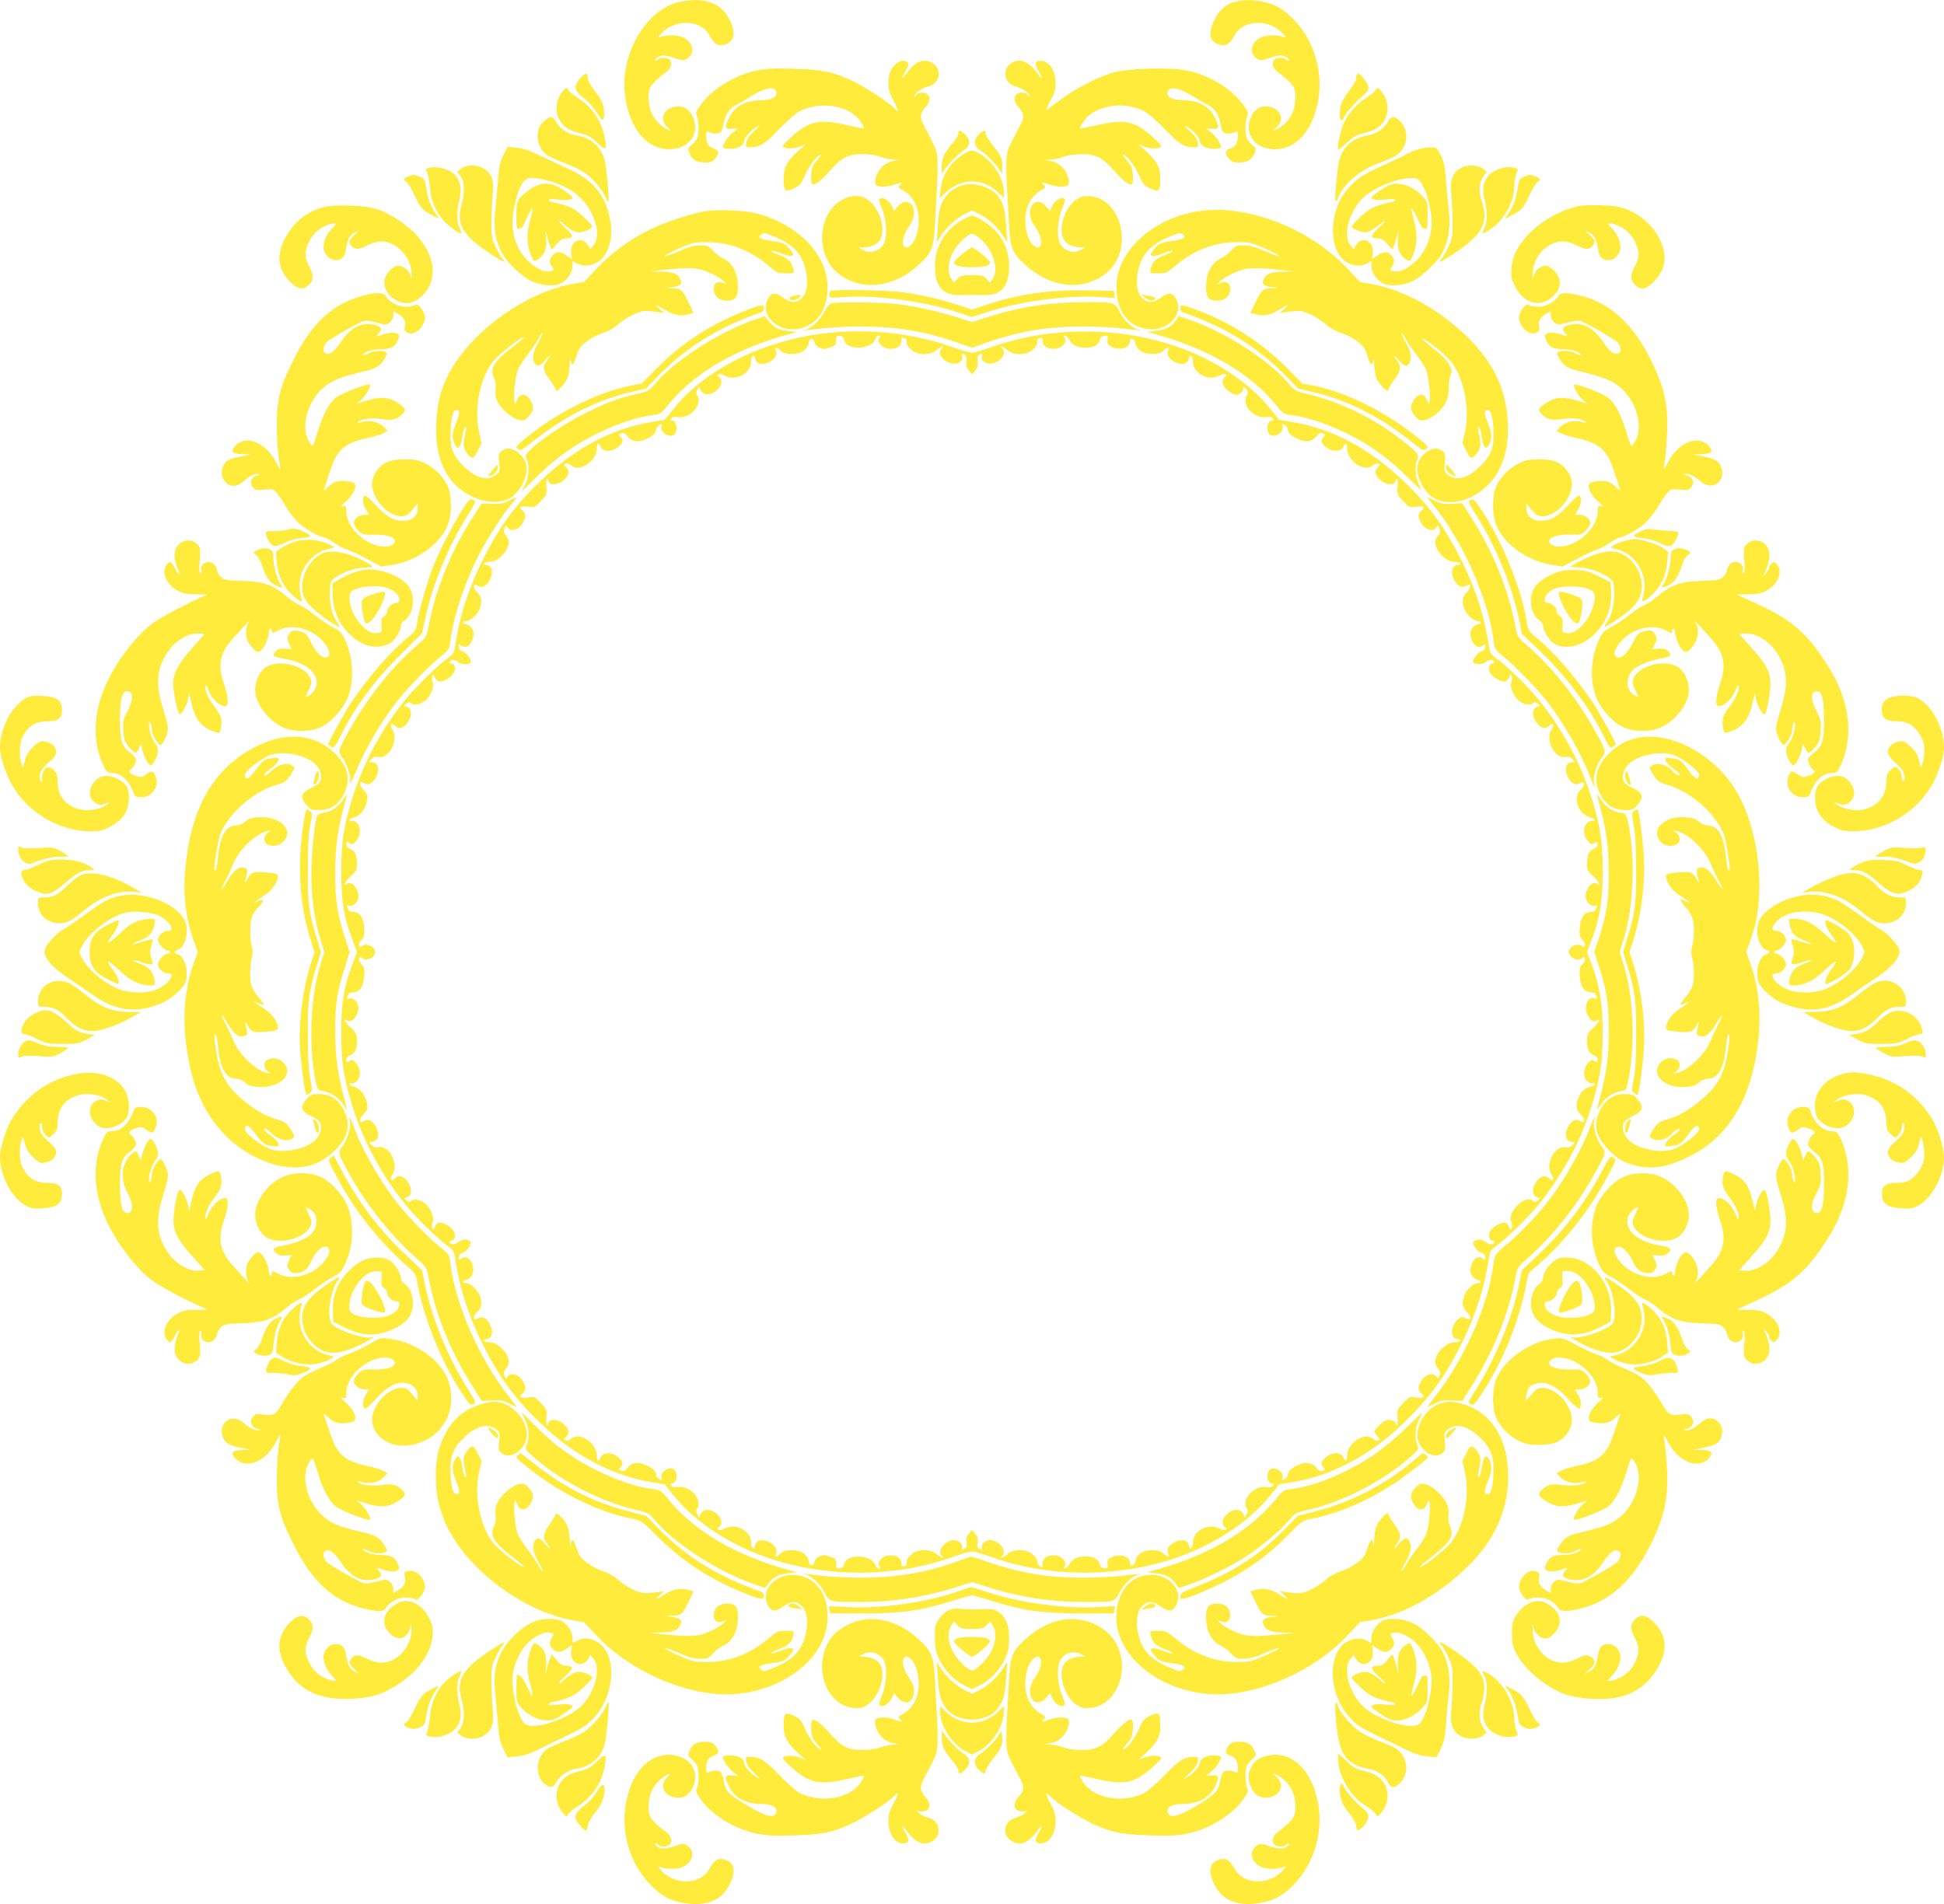 <?xml version="1.0" standalone="no"?>
<!DOCTYPE svg PUBLIC "-//W3C//DTD SVG 20010904//EN"
 "http://www.w3.org/TR/2001/REC-SVG-20010904/DTD/svg10.dtd">
<svg version="1.0" xmlns="http://www.w3.org/2000/svg"
 width="1280pt" height="1254pt" viewBox="0 0 1280 1254"
 preserveAspectRatio="xMidYMid meet">
<g transform="translate(0,1254) scale(0.1,-0.1)"
fill="#ffeb3b" stroke="none">
<path d="M4481 12529 c-156 -30 -299 -192 -351 -395 -24 -91 -25 -183 -5 -277
39 -187 145 -300 281 -300 133 0 208 106 155 216 -25 52 -63 73 -118 64 -76
-13 -103 -87 -49 -134 35 -29 19 -30 -25 0 -57 38 -92 98 -97 167 -7 92 6 113
118 198 31 25 39 59 18 80 -15 15 -64 16 -73 2 -3 -5 -11 -10 -16 -10 -17 0 2
21 28 31 20 7 42 4 90 -12 59 -19 65 -20 88 -5 53 35 40 105 -25 139 -36 18
-111 19 -155 2 -16 -6 -13 -1 10 25 88 96 257 92 313 -8 33 -59 56 -76 94 -68
70 14 87 69 47 156 -53 118 -164 161 -328 129z"/>
<path d="M8121 12525 c-55 -17 -97 -57 -127 -120 -43 -91 -28 -147 44 -161 38
-8 61 9 94 68 56 100 225 104 313 8 23 -26 26 -31 10 -25 -44 17 -119 16 -155
-2 -65 -34 -78 -104 -25 -139 23 -15 29 -14 88 5 48 16 70 19 90 12 26 -10 45
-31 28 -31 -5 0 -13 5 -16 10 -9 14 -58 13 -73 -2 -21 -21 -13 -55 18 -80 112
-85 125 -106 118 -198 -5 -69 -40 -129 -97 -167 -44 -30 -60 -29 -25 0 54 47
27 121 -49 134 -55 9 -93 -12 -118 -64 -53 -110 22 -216 155 -216 136 0 242
113 281 300 31 144 9 290 -62 426 -46 87 -139 184 -206 215 -90 42 -204 53
-286 27z"/>
<path d="M5906 12125 c-39 -30 -56 -68 -56 -129 0 -49 6 -70 35 -123 34 -63
35 -81 0 -43 -33 37 -195 141 -278 180 -126 58 -190 71 -377 77 -129 4 -183 2
-245 -11 -149 -30 -302 -125 -376 -233 -27 -39 -30 -48 -20 -69 14 -32 14
-119 0 -147 -6 -12 -22 -32 -37 -44 -23 -20 -24 -23 -12 -53 18 -43 46 -60
101 -60 39 0 51 5 68 26 29 37 26 53 -9 66 -37 12 -50 35 -50 83 0 32 2 35 19
25 27 -14 66 -13 79 3 5 6 13 30 16 53 10 55 38 100 78 120 18 9 66 37 105 61
85 52 145 66 161 36 20 -36 -21 -63 -95 -63 -101 0 -175 -39 -210 -110 -35
-68 -31 -83 17 -78 l39 3 -35 -28 c-33 -28 -64 -74 -64 -97 0 -5 22 -10 50
-10 50 0 90 23 90 52 0 20 47 72 81 91 30 17 29 14 -14 -25 -31 -28 -49 -54
-53 -75 -6 -31 -5 -33 22 -33 67 0 98 19 194 119 52 54 113 108 136 119 138
70 331 37 401 -69 14 -22 24 -41 21 -44 -2 -2 -42 5 -89 16 -196 47 -262 36
-375 -61 -38 -33 -69 -65 -69 -72 0 -19 68 -21 112 -3 l38 15 -47 -42 c-76
-69 -98 -110 -98 -182 0 -86 7 -93 64 -68 42 19 50 28 77 89 29 65 82 133 103
133 5 0 -5 -15 -23 -34 -27 -28 -35 -45 -39 -85 -2 -28 -2 -57 2 -66 9 -25 54
4 120 80 78 89 120 110 216 110 47 -1 91 -7 118 -18 23 -9 61 -17 85 -18 l42
-1 -45 -9 c-32 -6 -54 -19 -77 -43 -36 -39 -54 -103 -32 -117 21 -13 72 -11
119 6 47 17 59 15 35 -5 -14 -12 -11 -16 22 -34 89 -50 125 -170 88 -294 -21
-70 -76 -108 -88 -62 -8 30 9 79 43 126 70 97 -2 211 -78 124 l-26 -30 -12 29
c-15 37 -57 66 -78 54 -12 -7 -10 -17 11 -68 30 -72 37 -185 13 -229 -27 -51
-90 -69 -140 -41 l-25 14 25 1 c56 1 100 21 116 52 39 74 -6 212 -86 266 -73
50 -190 10 -250 -85 -78 -122 -56 -303 47 -394 148 -129 369 -111 540 45 86
78 100 110 108 251 27 464 27 474 -13 555 -18 36 -44 86 -58 112 -30 54 -28
82 11 124 27 29 32 63 13 82 -18 18 -65 15 -77 -5 -6 -10 -11 -13 -11 -6 0 18
48 52 91 63 82 22 96 119 22 158 -54 29 -108 6 -164 -71 -35 -49 -38 -37 -5
18 18 29 22 43 14 52 -14 17 -48 16 -72 -2z"/>
<path d="M6665 12128 c-31 -18 -44 -40 -45 -73 0 -43 24 -73 69 -85 43 -11 91
-45 91 -63 0 -7 -5 -4 -11 6 -12 20 -59 23 -77 5 -19 -19 -14 -53 13 -82 39
-42 41 -70 11 -124 -14 -26 -40 -76 -58 -112 -40 -81 -40 -91 -13 -555 8 -141
22 -173 108 -251 171 -156 392 -174 540 -45 171 151 94 482 -116 499 -42 3
-58 -1 -87 -20 -80 -54 -125 -192 -86 -266 16 -31 60 -51 116 -52 l25 -1 -25
-14 c-50 -28 -113 -10 -140 41 -24 44 -17 157 13 229 21 51 23 61 11 68 -21
12 -63 -17 -78 -54 l-12 -29 -26 30 c-76 87 -148 -27 -78 -124 34 -47 51 -96
43 -126 -12 -46 -67 -8 -88 62 -37 124 -1 244 88 294 33 18 36 22 22 34 -24
20 -12 22 35 5 47 -17 98 -19 119 -6 22 14 4 78 -32 117 -23 24 -45 37 -77 43
l-45 9 42 1 c24 1 62 9 85 18 27 11 71 17 118 18 96 0 138 -21 216 -110 56
-64 105 -101 118 -88 10 11 7 93 -5 116 -6 12 -23 34 -37 50 -14 15 -21 27
-16 27 21 0 74 -68 103 -133 27 -61 35 -70 77 -89 57 -25 64 -18 64 68 0 72
-22 113 -98 182 l-47 42 38 -15 c44 -18 112 -16 112 3 0 7 -31 39 -69 72 -113
97 -179 108 -375 61 -47 -11 -87 -18 -89 -16 -3 3 7 22 21 44 70 106 263 139
401 69 23 -11 84 -65 136 -119 96 -100 127 -119 194 -119 27 0 28 2 22 33 -4
21 -22 47 -53 75 -43 39 -44 42 -14 25 34 -19 81 -71 81 -91 0 -29 40 -52 90
-52 28 0 50 5 50 10 0 23 -31 69 -64 97 l-35 28 39 -3 c48 -5 52 10 18 78 -36
71 -110 110 -211 110 -74 0 -115 27 -95 63 16 30 76 16 161 -36 39 -24 87 -52
105 -61 40 -20 68 -65 78 -120 3 -23 11 -47 16 -53 13 -16 52 -17 79 -3 17 10
19 7 19 -25 0 -48 -13 -71 -50 -83 -35 -13 -38 -29 -9 -66 17 -21 29 -26 68
-26 55 0 83 17 101 60 12 30 11 33 -12 53 -15 12 -31 32 -37 44 -14 28 -14
115 0 147 10 21 7 30 -20 69 -74 108 -227 203 -376 233 -103 21 -376 15 -475
-11 -90 -23 -250 -103 -344 -172 -43 -32 -87 -64 -98 -72 -14 -11 -10 2 16 51
30 54 36 75 36 124 0 80 -42 143 -96 144 -39 0 -45 -21 -18 -65 33 -55 30 -67
-5 -18 -56 77 -113 101 -166 71z"/>
<path d="M3821 12025 c-49 -56 -42 -85 33 -139 21 -16 55 -55 76 -88 34 -52
39 -56 45 -37 10 30 -2 100 -23 130 -9 15 -32 46 -49 69 -18 24 -33 53 -33 66
0 37 -16 36 -49 -1z"/>
<path d="M8937 12054 c-4 -4 -7 -17 -7 -30 0 -12 -19 -46 -42 -75 -23 -29 -48
-69 -54 -89 -25 -69 -10 -153 16 -90 12 28 82 105 139 153 12 9 21 28 21 42 0
27 -60 101 -73 89z"/>
<path d="M3701 11934 c-49 -63 -49 -153 0 -209 30 -34 52 -45 133 -66 36 -9
64 -26 99 -60 56 -54 65 -48 49 35 -22 112 -83 201 -178 262 -30 19 -57 41
-60 49 -9 22 -20 19 -43 -11z"/>
<path d="M9056 11945 c-3 -8 -30 -30 -60 -49 -64 -41 -116 -100 -147 -165 -22
-46 -48 -166 -38 -176 3 -2 28 17 55 43 36 35 64 52 100 61 81 21 103 32 133
66 49 56 49 146 0 209 -23 30 -34 33 -43 11z"/>
<path d="M3588 11747 c-36 -30 -48 -58 -48 -108 0 -47 27 -98 66 -124 14 -9
66 -32 114 -50 49 -18 112 -49 139 -69 52 -39 113 -113 131 -161 6 -15 13 -25
16 -22 8 8 -13 234 -26 278 -24 83 -91 142 -176 155 -60 9 -116 44 -139 87
-23 43 -39 46 -77 14z"/>
<path d="M9135 11733 c-23 -43 -79 -78 -139 -87 -85 -13 -152 -72 -176 -155
-13 -44 -34 -256 -27 -273 3 -7 10 0 17 17 37 95 143 185 268 230 40 15 88 35
107 46 91 54 101 182 19 244 -30 23 -48 18 -69 -22z"/>
<path d="M6310 11660 c0 -10 -13 -34 -29 -52 -63 -73 -81 -108 -80 -162 l0
-51 17 25 c32 47 87 103 124 127 48 29 52 71 12 108 -32 30 -44 31 -44 5z"/>
<path d="M6446 11655 c-40 -37 -36 -79 12 -108 37 -24 92 -80 124 -127 l17
-25 0 48 c1 56 -7 73 -66 145 -23 30 -43 62 -43 73 0 25 -12 24 -44 -6z"/>
<path d="M3315 11519 c-22 -43 -29 -74 -36 -164 -4 -60 -13 -151 -18 -200 -19
-166 16 -275 122 -379 35 -35 86 -73 113 -86 66 -32 156 -39 201 -15 41 23 73
72 73 114 l0 32 30 -16 c40 -21 85 -19 130 6 72 40 108 149 90 266 -28 175
-114 281 -290 357 -36 16 -111 51 -167 78 -75 37 -117 51 -161 55 l-60 6 -27
-54z m274 -164 c150 -36 250 -107 305 -217 44 -88 50 -168 14 -213 l-21 -27
-14 26 c-7 14 -24 28 -37 32 -50 12 -84 -30 -74 -94 l4 -29 -34 24 c-43 28
-66 29 -92 3 -24 -24 -25 -48 -5 -77 15 -21 14 -23 -9 -29 -41 -10 -97 16
-152 70 -55 56 -87 123 -98 211 -9 66 16 203 49 271 33 68 54 74 164 49z"/>
<path d="M3511 11307 c-23 -12 -58 -39 -77 -59 -33 -37 -34 -40 -34 -129 0
-79 2 -90 16 -85 9 3 17 6 20 6 2 0 17 30 34 67 17 36 33 64 35 61 3 -3 -4
-41 -16 -84 -23 -86 -21 -153 7 -224 18 -45 21 -46 52 -24 39 27 54 70 48 138
-5 59 -5 60 5 16 6 -25 15 -56 21 -70 l10 -25 33 38 c24 28 40 37 63 37 50 0
50 20 -1 65 -26 23 -47 45 -47 50 0 5 12 -3 28 -17 45 -41 75 -58 105 -58 31
0 87 25 87 39 0 5 -27 34 -60 65 -47 43 -75 60 -126 76 -36 11 -72 20 -79 20
-8 0 -17 5 -21 11 -5 9 11 10 57 5 63 -7 99 -2 99 14 0 4 -28 26 -62 49 -73
49 -127 54 -197 18z"/>
<path d="M9333 11555 c-24 -7 -58 -22 -76 -33 -18 -10 -83 -41 -143 -68 -132
-58 -177 -87 -237 -154 -131 -146 -135 -417 -7 -489 45 -25 90 -27 130 -6 l30
16 0 -32 c0 -42 32 -91 73 -114 45 -24 135 -17 201 15 61 29 166 130 195 189
39 76 53 168 41 273 -6 51 -15 143 -19 203 -7 89 -14 121 -35 163 -26 51 -27
52 -69 51 -23 0 -61 -6 -84 -14z m-6 -191 c51 -14 112 -220 97 -329 -11 -88
-43 -155 -98 -211 -55 -54 -111 -80 -152 -70 -23 6 -24 8 -9 29 20 29 19 53
-5 77 -26 26 -49 25 -92 -3 l-34 -24 4 29 c10 64 -24 106 -74 94 -13 -4 -30
-18 -37 -32 l-14 -26 -21 27 c-17 21 -22 41 -22 85 0 75 52 183 113 235 89 77
270 139 344 119z"/>
<path d="M9092 11289 c-34 -23 -62 -45 -62 -49 0 -16 36 -21 99 -14 46 5 62 4
57 -5 -4 -6 -13 -11 -21 -11 -7 0 -43 -9 -79 -20 -51 -16 -79 -33 -126 -76
-33 -31 -60 -60 -60 -65 0 -14 57 -39 89 -39 19 0 47 14 80 40 64 51 67 40 4
-15 -51 -45 -51 -65 -1 -65 23 0 39 -9 63 -37 l33 -38 10 25 c6 14 15 45 21
70 10 44 10 43 5 -16 -6 -68 9 -111 48 -138 31 -22 34 -21 52 24 28 71 30 138
7 224 -12 43 -19 81 -16 84 2 3 18 -25 35 -61 17 -37 32 -67 34 -67 3 0 11 -3
20 -6 14 -5 16 6 16 85 0 89 -1 92 -34 129 -45 49 -111 82 -168 82 -36 0 -57
-8 -106 -41z"/>
<path d="M6339 11522 c-83 -53 -137 -138 -146 -231 l-6 -56 45 41 c99 91 237
92 335 1 l43 -40 0 36 c0 87 -65 195 -149 248 -56 36 -66 36 -122 1z"/>
<path d="M3036 11429 l-26 -20 23 -30 c27 -38 29 -108 5 -192 -35 -121 9 -197
180 -311 94 -63 122 -75 89 -38 -9 10 -29 44 -44 77 -25 54 -28 71 -27 160 0
55 4 136 8 181 10 95 -5 141 -59 174 -44 27 -114 27 -149 -1z"/>
<path d="M9614 11431 c-52 -31 -68 -81 -58 -175 4 -45 8 -126 8 -181 1 -89 -2
-106 -27 -160 -15 -33 -35 -67 -44 -77 -33 -36 -5 -25 82 33 189 126 229 203
180 349 -21 62 -15 121 14 161 l21 28 -26 20 c-35 27 -107 28 -150 2z"/>
<path d="M2818 11433 c-15 -4 -16 -8 -6 -26 6 -12 15 -58 19 -103 8 -86 29
-140 82 -208 29 -37 116 -101 125 -92 2 2 -4 18 -12 35 -20 38 -20 113 -1 187
16 62 10 109 -21 153 -32 44 -122 71 -186 54z"/>
<path d="M9854 11421 c-76 -34 -103 -102 -79 -195 19 -74 19 -149 -1 -187 -8
-17 -14 -33 -12 -35 3 -2 25 9 49 25 89 56 158 178 159 279 0 29 6 68 14 86
13 32 13 34 -7 40 -39 10 -81 6 -123 -13z"/>
<path d="M2688 11378 c-31 -11 -36 -26 -13 -34 8 -4 31 -41 51 -83 44 -92 56
-106 117 -137 l48 -25 -25 38 c-32 48 -51 104 -61 172 -6 48 -10 54 -41 67
-38 16 -39 16 -76 2z"/>
<path d="M10034 11376 c-28 -13 -33 -20 -39 -67 -10 -68 -29 -124 -61 -172
l-25 -38 48 25 c61 31 73 45 117 137 20 42 43 79 51 83 24 9 17 23 -16 35 -39
13 -37 13 -75 -3z"/>
<path d="M6343 11321 c-76 -19 -131 -74 -153 -150 -6 -20 -13 -79 -16 -131
l-6 -95 29 45 c38 57 101 115 158 142 l45 22 45 -22 c57 -27 120 -85 158 -142
l29 -45 -6 95 c-7 110 -17 154 -49 201 -42 63 -152 101 -234 80z"/>
<path d="M2135 11177 c-118 -30 -207 -104 -265 -220 -55 -110 -35 -211 59
-290 40 -34 74 -34 106 -2 32 31 31 64 0 123 -31 58 -31 93 -1 158 25 54 69
94 125 113 56 19 66 13 32 -18 -36 -34 -61 -87 -61 -130 0 -42 39 -84 78 -84
41 0 60 17 68 62 12 74 25 101 57 118 l32 16 -32 -31 c-38 -34 -41 -52 -15
-75 25 -23 44 -21 102 8 29 14 66 25 90 25 106 0 203 -109 199 -221 -2 -30 -2
-31 -6 -7 -5 33 -46 68 -81 68 -39 0 -92 -62 -92 -108 0 -59 45 -112 111 -133
49 -15 99 2 144 48 129 133 57 350 -162 494 -109 71 -175 91 -318 95 -76 2
-138 -1 -170 -9z"/>
<path d="M10395 11183 c-174 -39 -343 -161 -412 -297 -16 -31 -28 -74 -31
-113 -4 -54 -1 -70 23 -118 50 -103 148 -140 227 -85 77 52 90 125 34 184 -21
23 -43 36 -58 36 -37 0 -76 -35 -81 -73 -4 -30 -4 -30 -5 7 -5 118 90 226 198
226 24 0 61 -11 90 -25 59 -30 81 -31 103 -7 24 26 21 40 -15 74 l-33 31 32
-16 c32 -17 45 -44 57 -118 8 -45 27 -62 68 -62 39 0 78 42 78 84 0 43 -25 96
-61 130 -34 31 -24 37 32 18 56 -19 100 -59 125 -113 30 -65 30 -100 -1 -158
-14 -26 -25 -59 -25 -73 0 -33 41 -75 74 -75 31 0 82 42 118 99 94 150 -61
394 -280 440 -51 11 -216 13 -257 4z"/>
<path d="M4642 11149 c-79 -12 -247 -67 -348 -114 -130 -60 -263 -155 -361
-259 l-88 -93 -70 -12 c-313 -54 -673 -314 -819 -591 -54 -104 -77 -191 -83
-317 -9 -175 28 -309 111 -401 101 -111 265 -159 367 -106 71 36 128 146 115
218 -14 73 -97 132 -148 105 -34 -18 -38 -28 -31 -90 5 -52 4 -57 -22 -77 -54
-43 -134 -21 -214 59 -64 64 -84 111 -85 194 -1 92 12 165 30 172 32 12 36
-14 10 -75 -29 -68 -32 -105 -13 -145 21 -46 41 -28 51 48 3 27 11 54 17 60 9
7 10 1 5 -25 -17 -86 -18 -98 -2 -128 9 -17 25 -36 36 -42 17 -9 22 -4 45 40
l26 51 -17 76 c-35 159 11 372 102 473 52 57 194 165 194 147 0 -3 -36 -32
-79 -66 -121 -93 -148 -140 -118 -200 9 -19 13 -46 10 -74 -4 -30 0 -56 12
-81 24 -50 99 -114 143 -122 31 -6 39 -3 64 25 31 35 35 59 13 100 -26 50 -70
55 -89 10 l-13 -31 -7 25 c-7 29 8 161 24 202 6 16 35 61 64 100 30 38 61 84
70 102 9 17 21 35 27 39 6 4 -5 -22 -25 -58 -37 -66 -44 -104 -26 -139 16 -28
35 -23 69 18 34 41 43 37 11 -4 -29 -37 -25 -65 20 -124 22 -30 40 -60 40 -68
0 -26 70 51 80 89 5 19 11 60 12 90 1 36 3 44 5 23 6 -49 20 -40 39 22 13 46
24 63 65 95 28 22 76 47 107 57 35 10 73 32 99 54 52 47 136 90 177 91 17 1
54 -2 81 -6 l50 -8 -30 26 c-40 34 -26 33 30 -3 56 -35 103 -45 153 -32 l39
11 -30 62 c-41 88 -52 98 -106 99 l-46 2 43 6 c55 9 66 21 51 53 -16 36 -48
48 -132 49 l-72 2 100 10 c174 18 222 15 295 -18 36 -15 76 -39 90 -52 l25
-24 -26 9 c-36 14 -59 -2 -59 -42 0 -46 34 -76 88 -76 58 0 76 28 70 114 -5
78 -41 139 -97 164 -20 9 -51 33 -68 52 -29 32 -36 35 -85 34 -38 0 -76 -11
-137 -38 -46 -20 -88 -35 -94 -33 -6 2 34 23 89 48 95 42 103 44 194 44 142 0
280 -53 396 -151 60 -51 66 -54 119 -54 55 0 55 0 49 28 -12 50 -33 70 -96 94
-35 12 -56 24 -47 26 8 1 37 -6 64 -18 26 -11 56 -18 67 -14 17 5 16 9 -12 44
-30 38 -41 43 -130 55 -25 3 -52 10 -60 15 -13 8 -13 11 1 25 15 15 22 14 91
-15 130 -54 188 -122 208 -245 12 -74 -1 -133 -35 -162 -36 -31 -69 -29 -120
8 -52 37 -79 33 -102 -16 -46 -97 57 -205 184 -193 140 14 222 131 211 303
-13 203 -206 392 -468 460 -78 20 -252 27 -338 14z"/>
<path d="M7895 11150 c-293 -44 -528 -250 -543 -475 -11 -172 71 -289 211
-303 127 -12 230 96 184 193 -23 49 -50 53 -102 16 -51 -37 -84 -39 -120 -8
-34 29 -47 88 -35 162 20 123 78 191 208 245 69 29 76 30 91 15 14 -14 14 -17
1 -25 -8 -5 -35 -12 -60 -15 -89 -12 -100 -17 -130 -55 -28 -35 -29 -39 -12
-44 11 -4 41 3 67 14 27 12 56 19 64 18 9 -2 -12 -14 -47 -26 -63 -24 -84 -44
-96 -94 -6 -28 -6 -28 49 -28 53 0 59 3 119 54 116 98 254 151 396 151 91 0
99 -2 194 -44 55 -25 95 -46 89 -48 -6 -2 -48 13 -94 33 -61 27 -99 38 -137
38 -49 1 -56 -2 -85 -34 -17 -19 -48 -43 -68 -52 -56 -25 -92 -86 -97 -164 -6
-87 11 -114 71 -114 53 0 87 30 87 78 0 38 -23 54 -59 40 l-26 -9 25 24 c14
13 54 37 90 52 73 33 121 36 295 18 l100 -10 -72 -2 c-84 -1 -116 -13 -132
-49 -15 -32 -4 -44 51 -53 l43 -6 -46 -2 c-54 -1 -65 -11 -106 -99 l-30 -62
39 -11 c50 -13 97 -3 153 32 56 36 70 37 30 3 l-30 -26 50 8 c28 4 64 7 81 6
41 -1 125 -44 177 -91 26 -22 64 -44 99 -54 31 -10 79 -35 107 -57 41 -32 52
-49 65 -95 19 -62 33 -71 39 -22 2 17 5 4 5 -31 1 -34 8 -77 16 -95 16 -38 76
-98 76 -76 0 8 18 38 40 68 45 59 49 87 20 124 -32 41 -23 45 11 4 34 -41 53
-46 69 -18 18 35 11 73 -26 139 -20 36 -31 62 -25 58 6 -4 18 -22 27 -39 9
-18 40 -64 70 -102 29 -39 58 -84 64 -100 16 -41 31 -173 24 -202 l-7 -25 -13
31 c-19 45 -63 40 -89 -10 -22 -41 -18 -65 13 -100 25 -28 33 -31 64 -25 19 3
54 22 77 42 57 49 82 102 80 167 -1 29 4 66 11 83 12 27 11 36 -6 70 -10 21
-42 57 -69 79 -107 86 -130 106 -105 94 40 -19 133 -93 174 -139 91 -101 137
-314 102 -473 l-17 -76 26 -51 c23 -44 28 -49 45 -40 11 6 27 25 36 42 16 30
15 42 -2 128 -5 26 -4 32 5 25 6 -6 14 -33 17 -60 10 -76 30 -94 52 -48 18 40
15 77 -14 145 -26 61 -22 87 10 75 18 -7 31 -80 30 -172 -1 -83 -21 -129 -85
-193 -81 -81 -160 -103 -214 -60 -26 20 -27 25 -22 77 7 62 3 72 -31 90 -51
27 -134 -32 -148 -105 -13 -72 44 -182 115 -218 135 -70 344 27 425 198 45 92
60 182 53 315 -14 271 -155 493 -446 702 -143 102 -309 174 -456 200 l-70 12
-88 93 c-247 262 -660 421 -972 374z"/>
<path d="M6340 11094 c-117 -66 -183 -176 -184 -304 -1 -133 50 -196 159 -193
33 0 71 1 85 1 14 0 52 -1 85 -1 109 -3 160 60 159 193 0 97 -36 180 -104 244
-47 44 -117 86 -142 86 -7 0 -33 -12 -58 -26z m116 -128 c83 -71 122 -196 81
-260 l-18 -27 -23 24 c-21 22 -32 25 -96 25 -64 0 -75 -3 -96 -25 l-23 -24
-18 27 c-27 41 -21 111 13 174 30 56 97 120 124 120 9 0 34 -15 56 -34z"/>
<path d="M6354 10881 c-21 -15 -48 -38 -59 -50 -19 -22 -19 -23 0 -37 13 -9
47 -14 105 -14 58 0 92 5 105 14 19 14 19 15 0 37 -22 25 -94 79 -105 79 -4 0
-25 -13 -46 -29z"/>
<path d="M5467 10623 c-4 -3 -7 -15 -7 -26 0 -19 5 -20 104 -13 211 13 513
-27 732 -98 l104 -34 104 34 c220 71 521 111 733 98 l105 -7 -4 24 -3 24 -175
3 c-252 5 -462 -26 -674 -98 l-86 -29 -83 28 c-109 37 -241 68 -369 86 -104
15 -469 21 -481 8z"/>
<path d="M2369 10587 c-189 -57 -322 -184 -439 -422 -70 -143 -87 -192 -101
-294 -12 -79 -6 -290 10 -371 5 -25 8 -47 6 -48 -2 -2 -15 19 -29 46 -65 128
-196 181 -266 107 -35 -38 -21 -55 47 -56 l58 -1 -66 -13 c-37 -7 -76 -19 -87
-26 -47 -29 -56 -106 -17 -144 33 -34 76 -33 117 4 43 37 71 51 100 50 18 -1
17 -3 -9 -10 -41 -12 -54 -50 -27 -80 15 -17 26 -19 66 -14 26 4 56 4 67 0 11
-3 42 -42 68 -87 26 -45 68 -101 93 -126 40 -40 147 -102 176 -102 7 0 35 -15
63 -34 28 -19 67 -40 88 -46 21 -7 80 -34 131 -62 l93 -49 71 11 c162 25 320
139 367 265 28 73 26 197 -2 256 -30 62 -85 116 -145 146 -48 24 -70 28 -137
28 -97 0 -144 -20 -186 -78 -33 -46 -38 -97 -14 -153 33 -79 112 -144 176
-144 32 0 43 6 73 42 l36 42 0 -33 c0 -49 -38 -81 -95 -81 -64 0 -113 28 -183
106 -34 38 -65 64 -71 60 -17 -11 -13 -58 9 -93 l20 -33 -28 0 c-37 0 -72 -26
-72 -54 0 -12 13 -35 29 -51 28 -26 35 -28 105 -26 80 2 136 -16 136 -44 0
-18 -31 -35 -63 -35 -122 0 -256 121 -257 233 0 35 -2 38 -22 32 -19 -5 -17
-1 11 24 69 61 92 126 49 136 -74 17 -116 9 -155 -30 -21 -21 -33 -28 -30 -18
55 170 66 199 97 241 34 47 90 76 188 97 40 8 87 22 103 31 l31 16 -23 24
c-33 35 -88 49 -140 36 -27 -7 -38 -7 -31 0 20 20 92 28 157 18 71 -11 101 -3
139 38 22 25 16 36 -42 73 -56 35 -111 38 -204 9 l-63 -19 28 21 c28 20 73 95
63 105 -11 11 -189 -57 -226 -87 -45 -36 -86 -115 -120 -230 -12 -41 -26 -79
-30 -84 -5 -4 -18 11 -30 34 -46 90 -10 236 80 329 54 55 114 83 250 116 121
29 138 38 172 93 17 28 19 36 7 43 -21 13 -81 10 -109 -6 -14 -8 -32 -14 -40
-14 -8 0 1 8 20 19 23 13 55 19 95 20 69 0 96 14 115 61 11 26 11 32 -1 40
-20 12 -58 10 -101 -5 -41 -15 -46 -13 -23 10 25 26 17 43 -26 54 -84 23 -159
-14 -224 -111 -43 -66 -78 -91 -104 -74 -19 11 -12 51 12 73 19 18 134 86 221
130 30 15 46 14 153 -14 27 -8 63 27 63 62 l0 25 31 -18 c39 -23 53 -48 45
-85 -5 -23 -1 -31 18 -39 33 -15 76 7 100 52 22 40 18 71 -14 112 -17 22 -25
25 -40 17 -10 -6 -38 -10 -62 -10 -47 0 -109 34 -128 70 -14 27 -72 26 -171
-3z"/>
<path d="M10260 10590 c-19 -36 -81 -70 -128 -70 -24 0 -52 4 -62 10 -15 8
-23 5 -40 -17 -32 -41 -36 -72 -14 -112 24 -45 67 -67 100 -52 19 8 23 16 18
39 -8 37 6 62 45 85 l31 18 0 -25 c0 -35 36 -70 63 -62 107 28 123 29 153 14
87 -44 202 -112 222 -130 23 -22 30 -62 11 -73 -26 -17 -61 8 -104 74 -65 97
-140 134 -224 111 -43 -11 -51 -28 -26 -54 23 -23 18 -25 -22 -10 -44 15 -82
17 -102 5 -12 -8 -12 -14 -1 -40 19 -47 46 -61 115 -61 40 -1 72 -7 95 -20 19
-11 28 -19 20 -19 -8 0 -26 6 -40 14 -28 16 -88 19 -109 6 -12 -7 -10 -15 7
-43 34 -55 51 -64 172 -93 136 -33 196 -61 250 -116 90 -93 126 -239 80 -329
-12 -23 -25 -38 -30 -34 -4 5 -18 43 -30 84 -34 115 -75 194 -120 230 -37 30
-215 98 -226 87 -10 -10 35 -85 63 -105 l28 -21 -63 19 c-93 29 -148 26 -204
-9 -58 -37 -64 -48 -42 -73 38 -41 68 -49 139 -38 65 10 137 2 157 -18 7 -7
-4 -7 -31 0 -52 13 -107 -1 -140 -36 l-23 -24 31 -16 c16 -9 63 -23 103 -31
98 -21 154 -50 188 -97 31 -42 42 -71 97 -241 3 -10 -9 -3 -30 18 -39 39 -81
47 -154 30 -44 -10 -21 -75 48 -136 28 -25 30 -29 12 -24 -21 6 -23 3 -23 -32
-1 -112 -135 -233 -257 -233 -32 0 -63 17 -63 35 0 28 56 46 136 44 70 -2 77
0 105 26 16 16 29 39 29 51 0 28 -35 54 -72 54 l-28 0 20 33 c22 35 26 82 9
93 -6 4 -37 -22 -71 -60 -70 -78 -119 -106 -183 -106 -57 0 -95 32 -95 81 l0
33 36 -42 c30 -36 41 -42 73 -42 64 0 143 65 176 144 24 56 19 107 -14 153
-42 58 -89 78 -186 78 -67 0 -89 -4 -137 -28 -60 -30 -115 -84 -145 -146 -28
-59 -30 -183 -2 -256 47 -126 205 -240 367 -265 l71 -11 93 49 c51 28 110 55
131 62 21 6 60 27 88 46 28 19 56 34 63 34 29 0 136 62 176 102 25 25 67 81
93 126 26 45 57 84 68 87 11 4 41 4 67 0 40 -5 51 -3 66 14 27 30 14 68 -27
80 -26 7 -27 9 -9 10 29 1 57 -13 100 -50 79 -69 175 7 131 104 -15 33 -42 47
-118 62 l-66 13 58 1 c68 1 82 18 47 56 -70 74 -201 21 -266 -107 -14 -27 -27
-48 -29 -46 -2 1 1 23 6 48 5 25 12 104 15 175 10 207 -16 321 -122 525 -109
211 -253 341 -432 389 -101 27 -148 27 -162 1z"/>
<path d="M5225 10591 c-16 -3 -29 -11 -28 -16 4 -18 39 -16 64 4 25 22 18 24
-36 12z"/>
<path d="M7539 10580 c25 -21 56 -26 66 -11 7 13 -2 17 -50 25 l-40 6 24 -20z"/>
<path d="M5475 10543 c-12 -2 -32 -26 -50 -60 -28 -55 -92 -113 -123 -113 -9
0 -13 -2 -11 -4 2 -2 51 2 109 10 58 7 177 14 265 14 237 0 421 -31 633 -104
l102 -36 103 36 c211 73 395 104 632 104 88 0 207 -7 265 -14 58 -8 107 -12
109 -10 2 2 -2 4 -11 4 -32 0 -99 61 -125 114 -32 66 -33 66 -227 66 -230 0
-428 -30 -637 -96 l-109 -35 -109 35 c-125 39 -275 71 -406 86 -86 9 -368 12
-410 3z"/>
<path d="M4890 10487 c-222 -90 -398 -205 -560 -367 l-105 -106 -70 -13 c-219
-43 -488 -177 -696 -348 -64 -53 -67 -57 -49 -70 18 -12 27 -8 97 48 210 167
423 275 652 328 l94 22 91 93 c176 180 404 320 669 409 9 4 17 16 17 27 0 29
-21 26 -140 -23z"/>
<path d="M7770 10510 c0 -11 8 -23 18 -27 264 -89 491 -228 668 -409 l91 -93
94 -22 c229 -53 442 -160 652 -328 70 -56 79 -60 97 -48 18 13 15 17 -49 70
-207 170 -478 306 -696 348 l-70 13 -105 106 c-163 163 -351 286 -567 370
-116 46 -133 48 -133 20z"/>
<path d="M4966 10434 c-237 -83 -522 -267 -652 -421 -38 -44 -47 -50 -116 -66
-129 -30 -198 -55 -343 -127 -134 -66 -315 -189 -374 -253 -21 -23 -23 -30
-13 -52 20 -43 14 -117 -11 -168 l-24 -46 69 69 c142 144 280 243 452 326 117
56 253 100 342 110 52 7 56 9 110 76 167 203 444 364 794 459 l45 13 -55 6
c-67 8 -90 20 -127 64 l-28 34 -69 -24z"/>
<path d="M7741 10429 c-32 -43 -65 -61 -129 -68 l-57 -7 45 -13 c349 -95 627
-256 794 -459 54 -67 58 -69 110 -76 132 -15 338 -95 492 -191 103 -65 177
-124 280 -225 90 -89 91 -89 68 -43 -26 51 -32 125 -12 168 15 33 -1 50 -142
157 -165 124 -388 229 -588 275 -69 16 -78 22 -116 66 -130 155 -420 342 -654
421 l-70 24 -21 -29z"/>
<path d="M5468 10349 c-417 -40 -817 -233 -1029 -497 l-62 -77 -96 -16 c-254
-43 -498 -173 -716 -381 -178 -169 -284 -316 -395 -543 -91 -185 -147 -365
-174 -555 -6 -38 -13 -50 -47 -74 -64 -45 -215 -192 -281 -275 -168 -208 -290
-443 -362 -694 -46 -159 -59 -260 -59 -442 0 -189 18 -301 75 -447 l29 -78
-29 -77 c-57 -147 -75 -259 -75 -448 0 -186 13 -283 62 -452 71 -245 193 -478
359 -684 66 -83 217 -230 281 -275 34 -24 41 -36 47 -74 27 -190 83 -370 174
-555 111 -227 217 -374 395 -543 217 -207 463 -338 716 -381 l96 -16 61 -76
c140 -174 375 -327 632 -413 380 -126 819 -124 1190 6 63 22 126 41 140 41 14
0 77 -19 140 -41 371 -130 810 -132 1190 -6 257 86 492 239 632 413 l61 76 96
16 c252 43 498 173 712 377 177 169 289 321 399 547 91 185 147 365 174 555 6
38 13 50 47 74 64 45 215 192 281 275 166 206 288 439 359 684 49 167 62 267
62 447 0 186 -20 312 -74 452 l-30 78 30 78 c54 140 74 266 74 452 0 180 -13
280 -62 447 -71 245 -193 478 -359 684 -66 83 -217 230 -281 275 -34 24 -41
36 -47 74 -27 190 -83 370 -174 555 -111 227 -217 374 -395 543 -217 207 -463
338 -716 381 l-96 16 -61 76 c-140 174 -375 327 -632 413 -380 126 -819 124
-1190 -6 -63 -22 -126 -41 -140 -41 -14 0 -77 19 -140 41 -244 85 -520 117
-792 91z m90 -46 c11 -73 183 -68 207 6 3 12 13 21 22 21 13 0 13 -3 3 -15
-10 -12 -9 -20 4 -39 34 -53 141 -40 141 17 -1 19 3 26 13 22 7 -3 16 -5 18
-5 2 0 4 -11 4 -24 0 -15 12 -34 31 -50 43 -37 124 -37 167 -1 30 25 56 35 34
13 -31 -31 -5 -78 56 -99 41 -14 87 10 77 42 -4 10 -2 19 2 19 20 0 31 -24 26
-54 -3 -23 1 -38 16 -56 l21 -25 21 25 c15 18 19 33 16 56 -5 30 6 54 26 54 4
0 6 -9 2 -19 -4 -14 1 -25 19 -36 60 -39 162 45 114 93 -22 22 4 12 34 -13 43
-36 124 -36 167 1 19 16 31 35 31 50 0 13 2 24 4 24 2 0 11 2 18 5 10 4 14 -3
13 -22 0 -57 107 -70 141 -17 13 19 14 27 4 39 -10 12 -10 15 1 15 8 0 22 -14
31 -30 20 -35 53 -50 111 -50 49 0 84 21 89 53 2 15 11 23 29 25 23 3 25 0 21
-27 -3 -25 1 -32 28 -46 52 -27 120 -6 120 37 0 29 33 19 35 -11 1 -13 14 -35
29 -48 37 -31 126 -33 156 -3 25 25 45 27 32 3 -15 -25 6 -60 46 -79 44 -21
85 -10 90 24 6 37 27 19 27 -22 0 -74 102 -128 171 -91 18 9 38 14 44 10 9 -6
8 -10 -4 -17 -19 -11 -21 -46 -3 -68 19 -24 60 -50 79 -50 21 0 50 28 43 41
-4 5 -2 9 4 9 18 0 34 -41 22 -53 -18 -18 -13 -62 10 -91 30 -38 76 -59 115
-53 22 4 37 1 45 -9 9 -11 8 -14 -5 -14 -25 0 -39 -40 -27 -73 8 -19 17 -27
36 -27 34 0 68 35 60 61 -6 18 -5 19 14 10 12 -7 21 -20 21 -30 0 -23 26 -46
74 -66 48 -20 89 -12 114 22 14 19 24 24 40 19 20 -7 20 -9 7 -22 -22 -23 -18
-39 16 -69 41 -33 99 -32 114 3 14 32 25 27 25 -10 0 -86 116 -162 171 -112
10 9 25 14 34 10 13 -5 13 -8 -4 -25 -25 -25 -18 -53 21 -86 39 -33 98 -32 98
2 0 8 4 12 9 9 4 -3 6 -27 3 -54 -4 -46 -2 -51 37 -92 39 -41 42 -43 85 -37
51 7 64 -2 35 -26 -23 -20 -24 -38 -4 -77 25 -49 84 -67 104 -32 9 15 11 14
19 -8 8 -20 6 -29 -9 -46 -10 -11 -19 -30 -19 -43 0 -58 70 -131 125 -131 19
0 37 -4 40 -10 3 -5 -2 -10 -12 -10 -43 0 -55 -47 -28 -100 20 -38 49 -54 74
-40 26 13 31 13 31 -5 0 -8 -11 -25 -25 -39 -28 -28 -31 -61 -11 -110 16 -37
60 -76 87 -76 27 0 24 -18 -3 -22 -12 -2 -29 -15 -37 -29 -12 -22 -13 -34 -3
-68 14 -45 49 -64 77 -41 13 10 15 9 15 -9 0 -15 -9 -25 -29 -32 -25 -9 -62
-63 -50 -73 18 -15 60 -13 82 4 14 11 32 17 41 14 20 -8 21 -24 2 -24 -23 0
-30 -38 -11 -66 19 -30 77 -59 99 -51 9 4 20 17 25 29 7 19 10 20 15 7 4 -8 3
-27 -3 -41 -12 -32 15 -96 54 -126 29 -23 74 -29 91 -12 7 7 16 6 29 -4 18
-13 18 -14 -3 -20 -29 -10 -37 -47 -18 -83 27 -54 67 -72 96 -43 25 25 37 7
16 -25 -45 -68 22 -196 94 -180 19 4 31 0 45 -15 18 -19 18 -20 -1 -20 -44 0
-57 -46 -29 -100 20 -38 49 -54 74 -40 26 13 31 13 31 -5 0 -8 -11 -25 -25
-39 -52 -52 -12 -161 68 -180 15 -3 27 -11 27 -17 0 -6 -7 -9 -15 -5 -9 3 -24
-3 -35 -14 -28 -28 -26 -82 4 -117 22 -25 27 -26 45 -15 19 11 21 10 21 -8 0
-13 -10 -24 -24 -30 -33 -12 -46 -39 -46 -96 0 -42 4 -51 40 -84 22 -20 40
-43 40 -50 0 -9 -3 -10 -14 -1 -29 24 -76 -27 -76 -84 0 -33 35 -68 60 -60 17
5 19 3 11 -17 -6 -16 -16 -23 -35 -23 -44 -1 -69 -36 -74 -103 -4 -51 -1 -63
18 -82 13 -13 19 -28 15 -37 -4 -13 -8 -14 -17 -5 -26 26 -88 0 -88 -36 0 -40
61 -67 88 -40 9 9 13 8 17 -5 4 -9 -2 -24 -15 -37 -19 -19 -22 -31 -18 -82 5
-67 30 -102 74 -103 18 0 29 -7 35 -23 8 -20 6 -22 -15 -16 -46 11 -71 -58
-41 -115 17 -34 42 -46 61 -30 11 9 14 9 14 0 0 -7 -18 -29 -40 -50 -36 -34
-40 -43 -40 -85 0 -57 13 -84 46 -96 14 -6 24 -17 24 -30 0 -18 -2 -19 -21 -8
-18 11 -23 10 -45 -15 -30 -35 -32 -89 -4 -117 11 -11 26 -17 35 -14 8 4 15 1
15 -5 0 -6 -12 -14 -27 -17 -37 -9 -63 -32 -79 -71 -21 -48 -17 -81 11 -109
14 -14 25 -31 25 -39 0 -18 -5 -18 -31 -5 -25 14 -54 -2 -74 -40 -28 -54 -15
-100 29 -100 19 0 19 0 0 -21 -12 -13 -25 -18 -40 -15 -34 9 -69 -12 -93 -54
-25 -45 -27 -92 -5 -125 21 -32 9 -50 -16 -25 -29 29 -69 11 -96 -43 -19 -36
-11 -73 18 -83 21 -6 21 -7 3 -20 -13 -10 -22 -11 -29 -4 -23 23 -69 11 -106
-29 -40 -42 -51 -75 -38 -111 5 -13 6 -31 2 -39 -5 -13 -8 -12 -15 7 -5 12
-16 25 -25 29 -22 8 -80 -21 -99 -51 -19 -28 -12 -66 11 -66 19 0 18 -16 -2
-24 -8 -3 -28 3 -43 15 -20 14 -35 18 -54 14 -15 -4 -27 -11 -27 -16 0 -24 26
-59 51 -68 20 -7 29 -17 29 -32 0 -18 -3 -19 -14 -9 -29 23 -60 8 -76 -38 -13
-38 -13 -46 1 -70 8 -15 25 -28 37 -30 27 -4 30 -22 3 -22 -27 0 -71 -39 -87
-76 -20 -49 -17 -82 11 -110 14 -14 25 -31 25 -39 0 -18 -5 -18 -31 -5 -25 14
-54 -2 -74 -40 -27 -53 -15 -100 28 -100 10 0 15 -5 12 -10 -3 -6 -21 -10 -40
-10 -55 0 -125 -73 -125 -131 0 -13 9 -32 19 -43 15 -17 17 -26 9 -46 -8 -22
-10 -23 -19 -7 -20 34 -79 16 -104 -33 -20 -39 -19 -57 4 -77 29 -24 16 -33
-35 -26 -43 6 -46 4 -85 -37 -39 -41 -41 -46 -37 -92 3 -27 1 -51 -3 -54 -5
-3 -9 1 -9 9 0 16 -21 27 -52 27 -21 0 -88 -60 -88 -79 0 -6 9 -20 20 -31 18
-18 18 -21 5 -26 -9 -4 -24 1 -34 10 -55 50 -171 -26 -171 -111 0 -38 -11 -43
-25 -10 -15 34 -73 35 -114 2 -34 -30 -38 -46 -16 -69 13 -13 13 -15 -7 -22
-16 -5 -26 0 -40 19 -25 34 -66 42 -114 22 -48 -20 -74 -43 -74 -66 0 -10 -9
-23 -21 -30 -19 -9 -20 -8 -14 10 8 26 -26 61 -60 61 -19 0 -28 -8 -36 -27
-12 -33 2 -73 27 -73 13 0 14 -3 5 -14 -8 -10 -23 -13 -45 -9 -39 6 -85 -15
-115 -53 -23 -29 -28 -73 -10 -91 8 -8 7 -17 -2 -34 l-12 -24 -10 23 c-20 44
-84 35 -124 -17 -18 -23 -16 -58 3 -69 12 -7 13 -11 4 -17 -6 -4 -26 1 -44 10
-69 37 -171 -17 -171 -91 0 -41 -21 -59 -27 -22 -5 34 -46 45 -90 24 -40 -19
-61 -54 -46 -79 13 -24 -7 -22 -32 3 -30 30 -119 28 -156 -3 -15 -13 -28 -35
-29 -48 -2 -30 -35 -40 -35 -11 0 43 -68 64 -120 37 -27 -14 -31 -21 -28 -46
4 -27 2 -30 -21 -27 -18 2 -27 10 -29 25 -5 32 -40 53 -89 53 -58 0 -91 -15
-111 -50 -9 -16 -23 -30 -31 -30 -11 0 -11 3 -1 15 10 12 9 20 -4 39 -34 53
-141 40 -141 -17 1 -15 0 -27 -1 -27 -18 0 -34 17 -34 35 0 14 -13 34 -31 49
-43 37 -124 37 -167 1 -30 -25 -56 -35 -34 -13 31 31 -5 89 -65 104 -33 9 -76
-21 -68 -47 6 -18 4 -19 -13 -10 -17 9 -20 18 -15 44 3 24 -1 39 -16 57 l-21
25 -21 -25 c-15 -18 -19 -33 -16 -57 5 -26 2 -35 -15 -44 -17 -9 -19 -8 -13
10 8 26 -35 56 -68 47 -60 -15 -96 -73 -65 -104 22 -22 -4 -12 -34 13 -43 36
-124 36 -167 -1 -19 -16 -31 -35 -31 -50 0 -13 -2 -24 -4 -24 -2 0 -11 -2 -18
-5 -10 -4 -14 3 -13 22 0 57 -107 70 -141 17 -13 -19 -14 -27 -4 -39 10 -12
10 -15 -3 -15 -9 0 -19 9 -22 21 -24 74 -196 79 -207 6 -2 -15 -11 -23 -28
-25 -22 -3 -25 1 -25 30 0 29 -4 34 -41 47 -34 12 -44 12 -70 0 -17 -8 -30
-23 -32 -37 -5 -31 -35 -25 -37 7 -1 13 -14 35 -29 48 -37 31 -126 33 -156 3
-25 -25 -45 -27 -32 -3 15 25 -6 60 -46 79 -44 21 -85 10 -90 -24 -6 -37 -27
-19 -27 22 0 74 -102 128 -171 91 -18 -9 -38 -14 -44 -10 -9 6 -8 10 4 17 19
11 21 46 3 69 -40 52 -104 61 -124 17 l-10 -23 -12 24 c-9 17 -10 26 -2 34 18
18 13 62 -10 91 -30 38 -76 59 -115 53 -22 -4 -37 -1 -45 9 -9 11 -8 14 5 14
25 0 39 40 27 73 -8 19 -17 27 -36 27 -34 0 -68 -35 -60 -61 6 -18 5 -19 -14
-10 -12 7 -21 20 -21 30 0 23 -26 46 -74 66 -48 20 -89 12 -114 -22 -14 -19
-24 -24 -40 -19 -20 7 -20 9 -7 22 22 23 18 39 -16 69 -41 33 -99 32 -114 -3
-14 -32 -25 -27 -25 11 0 85 -116 161 -171 111 -10 -9 -25 -14 -34 -10 -13 5
-13 8 4 25 25 25 18 53 -21 86 -39 33 -98 32 -98 -2 0 -8 -4 -12 -9 -9 -4 3
-6 27 -3 54 4 46 2 51 -37 92 -39 41 -42 43 -85 37 -51 -7 -64 2 -35 26 23 20
24 38 4 77 -25 49 -84 67 -104 33 -9 -16 -11 -15 -19 7 -8 20 -6 29 9 46 10
11 19 30 19 43 0 58 -70 131 -125 131 -19 0 -37 5 -40 10 -3 5 2 10 12 10 43
0 55 47 28 100 -20 38 -49 54 -74 40 -26 -13 -31 -13 -31 5 0 8 11 25 25 39
28 28 31 61 11 110 -16 37 -60 76 -87 76 -27 0 -24 18 3 22 13 2 29 15 37 32
29 62 -28 144 -74 106 -13 -10 -15 -9 -15 9 0 15 9 25 29 32 25 9 51 44 51 68
0 5 -12 12 -27 16 -19 4 -34 0 -54 -14 -15 -12 -35 -18 -43 -15 -20 8 -21 24
-2 24 23 0 30 38 11 66 -19 30 -77 59 -99 51 -9 -4 -20 -17 -25 -29 -7 -19
-10 -20 -15 -7 -4 8 -3 27 3 41 12 32 -15 96 -54 126 -29 23 -74 29 -91 12 -7
-7 -16 -6 -29 4 -18 13 -18 14 3 20 29 10 37 47 18 83 -27 54 -67 72 -96 43
-25 -25 -37 -7 -16 25 45 68 -22 196 -94 180 -19 -4 -31 0 -45 15 -18 19 -18
20 1 20 44 0 57 46 29 100 -20 38 -49 54 -74 40 -26 -13 -31 -13 -31 5 0 8 12
26 26 40 22 22 26 33 21 66 -7 52 -47 105 -86 112 -17 4 -31 12 -31 18 0 6 7
9 15 5 9 -3 24 3 35 14 28 28 26 82 -4 117 -22 25 -27 26 -45 15 -19 -11 -21
-10 -21 8 0 13 10 24 24 30 33 12 46 39 46 96 0 42 -4 51 -40 85 -22 21 -40
43 -40 50 0 9 3 9 14 0 29 -24 76 27 76 84 0 33 -35 68 -60 60 -17 -5 -19 -3
-11 17 6 16 16 23 35 23 44 1 69 36 74 103 4 51 1 63 -18 82 -13 13 -19 28
-15 37 4 13 8 14 17 5 26 -26 88 0 88 36 0 40 -61 67 -88 40 -9 -9 -13 -8 -17
5 -4 9 2 24 15 37 19 19 22 31 18 82 -5 67 -30 102 -74 103 -19 0 -29 7 -35
23 -8 20 -6 22 11 17 25 -8 60 27 60 60 0 57 -47 108 -76 84 -11 -9 -14 -8
-14 1 0 7 18 30 40 50 36 33 40 42 40 84 0 57 -13 84 -46 96 -14 6 -24 17 -24
30 0 18 2 19 21 8 18 -11 23 -10 45 15 30 35 32 89 4 117 -11 11 -26 17 -35
14 -8 -4 -15 -1 -15 5 0 6 14 14 31 18 39 7 79 60 86 112 5 33 1 44 -21 66
-14 14 -26 32 -26 40 0 18 5 18 31 5 25 -14 54 2 74 40 28 54 15 100 -29 100
-19 0 -19 1 -1 20 14 15 26 19 45 15 71 -16 138 113 94 180 -21 32 -9 50 16
25 29 -29 69 -11 96 43 19 36 11 73 -18 83 -21 6 -21 7 -3 20 13 10 22 11 29
4 17 -17 62 -11 91 12 39 30 66 94 54 126 -6 14 -7 33 -3 41 5 13 8 12 15 -7
5 -12 16 -25 25 -29 22 -8 80 21 99 51 19 28 12 66 -11 66 -19 0 -18 16 2 24
9 3 27 -3 41 -14 22 -17 64 -19 82 -4 12 10 -25 64 -50 73 -20 7 -29 17 -29
32 0 18 2 19 15 9 28 -23 63 -4 77 41 10 34 9 46 -3 68 -8 14 -25 27 -37 29
-27 4 -30 22 -3 22 27 0 71 39 87 76 20 49 17 82 -11 110 -14 14 -25 31 -25
39 0 18 5 18 31 5 25 -14 54 2 74 40 27 53 15 100 -28 100 -10 0 -15 5 -12 10
3 6 21 10 40 10 55 0 125 73 125 131 0 13 -9 32 -19 43 -15 17 -17 26 -9 46 8
22 10 23 19 8 20 -35 79 -17 104 32 20 39 19 57 -4 77 -29 24 -16 33 35 26 43
-6 46 -4 85 37 39 41 41 46 37 92 -3 27 -1 51 3 54 5 3 9 -1 9 -9 0 -34 59
-35 98 -2 39 33 46 61 21 86 -17 17 -17 20 -4 25 9 4 24 -1 34 -10 55 -50 171
26 171 112 0 37 11 42 25 10 15 -35 73 -36 114 -3 34 30 38 46 16 69 -13 13
-13 15 7 22 16 5 26 0 40 -19 25 -34 66 -42 114 -22 48 20 74 43 74 66 0 10 9
23 21 30 19 9 20 8 14 -10 -8 -26 26 -61 60 -61 19 0 28 8 36 27 12 33 -2 73
-27 73 -13 0 -14 3 -5 14 8 10 23 13 45 9 39 -6 85 15 115 53 23 29 28 73 10
91 -8 8 -7 17 2 34 l12 24 10 -23 c20 -44 84 -35 124 17 18 23 16 58 -3 69
-12 7 -13 11 -4 17 6 4 26 -1 44 -10 69 -37 171 17 171 91 0 41 21 59 27 22 5
-34 46 -45 90 -24 40 19 61 54 46 79 -13 24 7 22 32 -3 30 -30 119 -28 156 3
15 13 28 35 29 48 2 32 32 38 37 7 2 -14 15 -29 32 -37 26 -12 36 -12 70 0 37
13 41 18 41 47 0 29 3 33 25 30 17 -2 26 -10 28 -25z"/>
<path d="M3255 9458 c-44 -50 -48 -57 -26 -51 27 7 53 38 49 58 -2 14 -6 13
-23 -7z"/>
<path d="M9520 9463 c0 -21 23 -46 53 -56 17 -6 17 -5 -2 21 -11 16 -27 35
-36 42 -13 10 -15 9 -15 -7z"/>
<path d="M3350 9242 c-37 -19 -57 -23 -111 -20 l-66 3 -56 -85 c-144 -222
-251 -485 -296 -731 -12 -64 -14 -66 -90 -132 -149 -129 -306 -327 -421 -528
-85 -150 -88 -161 -56 -200 32 -37 59 -127 51 -166 -3 -15 11 13 32 62 73 171
163 327 272 470 60 79 210 234 287 297 59 47 62 52 69 105 19 157 90 372 180
553 56 112 170 291 225 353 18 21 31 39 29 40 -2 2 -24 -8 -49 -21z"/>
<path d="M9400 9263 c0 -3 17 -26 39 -52 187 -224 362 -618 396 -894 7 -53 10
-58 69 -105 76 -62 226 -217 287 -297 109 -142 230 -356 279 -492 23 -64 38
-85 26 -37 -9 36 19 126 50 163 32 39 29 50 -56 200 -115 201 -267 391 -419
526 -78 68 -80 70 -92 135 -45 245 -149 501 -297 730 l-54 86 -67 -4 c-55 -3
-74 1 -113 21 -27 13 -48 22 -48 20z"/>
<path d="M3050 9192 c-63 -95 -163 -291 -205 -401 -37 -99 -89 -285 -100 -361
-6 -39 -14 -51 -62 -90 -114 -93 -258 -260 -371 -427 -44 -65 -157 -272 -151
-276 2 -2 12 -8 21 -16 15 -11 21 -4 59 70 100 199 223 366 400 541 l138 137
20 93 c46 220 152 479 278 680 59 94 60 96 38 106 -20 9 -26 4 -65 -56z"/>
<path d="M9684 9248 c-21 -10 -19 -13 39 -106 127 -201 232 -460 279 -682 l19
-95 108 -102 c174 -164 328 -368 428 -566 39 -79 46 -87 61 -76 9 8 19 14 21
16 6 4 -107 211 -151 276 -113 167 -257 334 -371 427 -48 39 -56 51 -62 90
-31 216 -159 538 -297 746 -48 73 -55 80 -74 72z"/>
<path d="M1880 9049 c-19 -5 -54 -8 -77 -7 -23 1 -45 -1 -49 -4 -12 -13 18
-79 41 -90 19 -8 34 -5 79 17 32 16 80 29 115 32 68 6 69 16 7 44 -45 20 -63
22 -116 8z"/>
<path d="M10804 9041 c-62 -28 -61 -38 7 -44 35 -3 83 -16 115 -32 45 -22 60
-25 79 -17 22 10 53 77 42 89 -3 2 -32 6 -64 7 -32 2 -76 6 -98 10 -30 5 -51
2 -81 -13z"/>
<path d="M1950 8975 c-30 -9 -72 -27 -94 -41 l-39 -26 5 -66 c7 -90 39 -161
99 -217 50 -47 77 -58 64 -27 -4 9 -10 40 -12 67 -11 113 69 226 179 257 l52
14 -45 22 c-60 29 -141 35 -209 17z"/>
<path d="M10690 8976 c-25 -6 -55 -19 -67 -27 -22 -15 -21 -16 27 -28 107 -27
188 -144 177 -256 -2 -27 -8 -58 -12 -67 -13 -31 14 -20 64 27 60 56 92 127
99 217 l5 66 -39 26 c-41 26 -140 56 -184 55 -14 0 -45 -6 -70 -13z"/>
<path d="M1176 8954 c-33 -33 -35 -91 -6 -159 23 -55 8 -51 -20 6 -24 46 -34
48 -56 14 -32 -49 6 -129 79 -167 33 -17 59 -22 121 -22 62 0 74 -2 55 -9 -98
-40 -296 -145 -353 -188 -68 -52 -156 -154 -221 -255 -154 -240 -187 -477 -94
-676 19 -41 27 -48 52 -48 65 0 120 -51 150 -142 5 -13 17 -18 46 -18 74 0
123 72 95 138 -15 38 -25 39 -63 11 -26 -19 -33 -20 -65 -9 -43 14 -54 29 -34
44 22 16 39 52 32 70 -3 8 -20 26 -38 40 -55 41 -66 78 -66 215 0 142 15 195
52 189 37 -5 36 -61 -3 -132 -28 -53 -31 -66 -27 -127 3 -57 8 -74 34 -105 40
-50 52 -52 68 -14 l13 32 12 -47 c12 -47 39 -94 54 -95 14 0 47 65 47 94 0 16
-7 37 -16 47 -21 23 -43 86 -43 124 -1 23 2 26 9 15 5 -8 10 -29 10 -46 0 -31
35 -94 56 -101 6 -2 21 19 33 47 25 58 24 63 -20 209 -49 159 -35 266 49 376
48 63 130 108 189 103 l41 -3 -80 -90 c-92 -103 -128 -169 -128 -236 0 -49 27
-188 40 -202 11 -12 48 52 58 99 l8 39 13 -60 c26 -118 69 -169 168 -199 20
-6 22 -2 29 39 7 53 0 74 -49 139 -37 47 -62 108 -54 129 3 7 7 4 11 -8 25
-72 76 -125 120 -125 24 0 20 60 -10 149 -44 127 -25 207 72 310 29 31 64 70
79 86 20 23 23 24 11 5 -19 -28 -21 -92 -5 -123 6 -12 23 -34 37 -49 20 -22
29 -25 44 -17 24 13 57 84 58 122 0 15 5 27 10 27 6 0 10 -7 10 -15 0 -19 -2
-19 45 5 77 39 190 18 268 -50 68 -60 88 -130 37 -130 -28 0 -66 42 -96 107
-21 44 -31 54 -64 64 -46 14 -66 8 -81 -25 -9 -19 -8 -31 5 -57 9 -17 16 -33
16 -33 0 -1 -18 0 -40 2 -29 3 -47 -1 -60 -13 -33 -30 -23 -40 50 -53 152 -26
238 -103 210 -188 -9 -27 -46 -64 -65 -64 -3 0 4 18 15 40 11 21 20 46 20 55
0 93 -186 161 -290 107 -45 -24 -80 -90 -80 -152 0 -94 84 -206 188 -252 68
-29 170 -29 240 1 70 31 153 121 182 198 43 114 37 256 -16 374 -24 53 -33 63
-85 90 -31 17 -85 53 -118 80 -33 27 -77 56 -98 64 -21 9 -59 34 -84 55 -97
82 -152 101 -307 105 -92 3 -107 6 -128 26 -13 12 -24 30 -24 39 0 8 -7 26
-16 38 -30 43 -102 15 -89 -35 4 -17 2 -23 -6 -18 -8 6 -9 31 -4 87 6 74 5 82
-16 104 -32 34 -87 33 -123 -2z"/>
<path d="M11501 8956 c-21 -22 -22 -30 -16 -104 5 -56 4 -81 -4 -87 -8 -5 -10
1 -6 18 13 50 -59 78 -89 35 -9 -12 -16 -30 -16 -38 0 -9 -11 -27 -24 -39 -21
-20 -36 -23 -128 -26 -155 -4 -210 -23 -307 -105 -25 -21 -63 -46 -84 -55 -21
-8 -65 -37 -98 -64 -33 -27 -87 -63 -118 -80 -52 -27 -61 -37 -85 -90 -53
-118 -59 -260 -16 -374 29 -77 112 -167 182 -198 70 -30 172 -30 240 -1 104
46 188 158 188 252 0 62 -35 128 -80 152 -104 54 -290 -14 -290 -107 0 -9 9
-34 20 -55 23 -44 21 -47 -15 -24 -49 32 -52 107 -7 158 29 31 108 65 182 78
73 13 83 23 50 53 -13 12 -31 16 -60 13 -22 -2 -40 -3 -40 -2 0 0 7 16 16 33
13 26 14 38 5 57 -15 33 -35 39 -81 25 -33 -10 -43 -20 -64 -64 -30 -65 -68
-107 -96 -107 -51 0 -31 70 37 130 78 68 191 89 268 50 47 -24 45 -24 45 -5 0
8 5 15 10 15 6 0 10 -12 10 -27 1 -38 34 -109 58 -122 15 -8 24 -5 45 17 47
50 61 125 31 172 -12 19 -9 18 11 -5 15 -16 50 -55 79 -86 97 -103 116 -183
72 -310 -30 -89 -34 -149 -10 -149 44 0 95 53 120 125 4 12 8 15 11 8 8 -21
-17 -82 -54 -129 -49 -65 -56 -86 -49 -139 7 -41 9 -45 29 -39 99 30 142 81
168 199 l13 60 8 -39 c10 -47 47 -111 58 -99 17 18 42 169 37 219 -7 71 -32
115 -125 219 l-81 90 41 3 c60 5 142 -40 190 -103 84 -110 98 -217 49 -376
-44 -146 -45 -151 -20 -209 12 -28 27 -49 33 -47 21 7 56 70 56 101 0 17 5 38
10 46 7 11 10 8 9 -15 0 -38 -22 -101 -43 -124 -9 -10 -16 -31 -16 -47 0 -29
33 -94 47 -94 15 1 42 48 54 95 l12 47 13 -32 c16 -38 28 -36 68 14 26 31 31
48 34 105 4 61 1 74 -27 127 -39 71 -40 127 -3 132 37 6 52 -47 52 -189 0
-137 -11 -174 -66 -215 -18 -14 -35 -32 -38 -40 -7 -18 18 -70 36 -76 19 -7 0
-26 -38 -38 -32 -11 -39 -10 -65 9 -38 28 -48 27 -63 -11 -28 -66 21 -138 95
-138 29 0 41 5 46 18 30 91 85 142 150 142 25 0 33 7 52 48 58 125 67 273 26
416 -31 107 -69 184 -149 301 -113 165 -211 247 -410 340 -61 28 -122 56 -135
62 -20 7 -8 9 55 9 62 0 88 5 121 22 77 40 114 124 75 172 -17 21 -22 22 -36
11 -9 -7 -16 -19 -16 -26 0 -7 -9 -23 -20 -36 l-20 -24 20 48 c29 70 27 128
-6 161 -36 35 -91 36 -123 2z"/>
<path d="M1695 8918 c-30 -17 -30 -17 -8 -33 12 -8 29 -39 38 -68 25 -75 50
-113 89 -131 46 -21 51 -20 33 7 -23 35 -47 125 -47 173 0 33 -5 46 -19 54
-25 13 -61 12 -86 -2z"/>
<path d="M11018 8919 c-13 -7 -18 -23 -18 -53 0 -48 -24 -138 -47 -173 -18
-27 -13 -28 33 -7 39 18 64 56 89 132 9 29 26 58 36 65 25 16 24 22 -6 35 -31
15 -64 15 -87 1z"/>
<path d="M2125 8897 c-78 -36 -134 -127 -135 -218 0 -45 6 -64 29 -100 26 -39
99 -100 183 -152 38 -24 42 -21 20 11 -35 49 -53 122 -50 202 3 74 3 74 43
101 51 35 129 60 194 62 50 2 50 2 28 19 -12 10 -56 32 -97 50 -86 36 -169 46
-215 25z"/>
<path d="M10484 8881 c-59 -23 -144 -67 -144 -74 0 -1 23 -3 51 -4 65 -2 143
-27 194 -62 40 -27 40 -27 43 -100 3 -78 -15 -154 -50 -203 -25 -36 -18 -35
45 6 141 91 187 149 187 235 0 67 -24 123 -71 170 -68 68 -141 77 -255 32z"/>
<path d="M2335 8772 c-28 -10 -72 -30 -98 -45 l-47 -28 0 -63 c0 -102 31 -185
95 -255 69 -73 135 -105 210 -99 29 3 63 13 78 24 31 23 67 83 67 113 0 11 11
28 24 36 59 39 74 158 27 223 -43 61 -163 112 -261 112 -25 -1 -68 -8 -95 -18z
m232 -111 c41 -19 63 -45 63 -75 0 -9 -8 -16 -18 -16 -28 0 -62 -29 -62 -53 0
-12 -9 -28 -21 -35 -17 -11 -20 -21 -17 -60 3 -43 1 -47 -21 -50 -40 -6 -67 6
-109 49 -72 71 -106 205 -60 230 64 34 181 39 245 10z"/>
<path d="M2467 8630 c-85 -27 -91 -34 -83 -103 3 -32 11 -67 17 -78 9 -19 13
-19 32 -6 43 28 119 180 99 198 -4 4 -33 -1 -65 -11z"/>
<path d="M10268 8776 c-69 -20 -134 -61 -163 -104 -44 -65 -28 -178 31 -217
13 -8 24 -25 24 -36 0 -29 36 -90 67 -113 64 -48 181 -26 261 48 85 78 125
175 120 288 l-3 63 -76 39 c-62 31 -89 39 -145 42 -39 2 -89 -2 -116 -10z
m200 -119 c27 -15 32 -23 32 -52 0 -56 -37 -140 -82 -184 -42 -43 -69 -55
-109 -49 -22 3 -24 7 -21 50 3 39 0 49 -17 60 -12 7 -21 23 -21 35 0 24 -34
53 -62 53 -10 0 -18 7 -18 16 0 30 22 56 63 75 53 25 184 22 235 -4z"/>
<path d="M10266 8641 c-15 -24 60 -171 101 -198 19 -13 23 -13 32 6 6 11 14
47 17 79 6 55 5 61 -17 75 -32 21 -127 48 -133 38z"/>
<path d="M169 7941 c-92 -50 -169 -198 -169 -324 0 -61 41 -185 87 -260 104
-172 303 -288 499 -291 71 -1 87 2 138 29 78 40 118 95 124 170 6 73 -11 110
-63 140 -60 35 -118 34 -155 -4 -52 -52 -51 -121 2 -151 22 -12 33 -13 60 -3
l33 12 -23 -19 c-32 -27 -119 -43 -171 -31 -95 21 -151 86 -151 176 0 25 -5
55 -10 65 -13 25 -44 42 -64 34 -18 -7 -37 -59 -29 -81 4 -11 3 -14 -5 -9 -15
9 -15 45 1 73 7 12 31 38 55 58 46 40 53 69 25 104 -10 12 -34 24 -55 27 -32
6 -41 2 -78 -33 -31 -28 -46 -52 -55 -88 l-13 -50 -11 28 c-16 42 -13 133 5
170 38 76 88 107 169 107 72 0 97 23 93 82 -4 59 -36 80 -130 85 -59 3 -80 0
-109 -16z"/>
<path d="M12456 7950 c-46 -14 -66 -39 -66 -82 0 -57 26 -78 98 -78 71 0 112
-23 152 -87 24 -38 30 -58 30 -104 0 -32 -5 -70 -11 -86 l-11 -28 -13 50 c-9
36 -24 60 -55 88 -37 35 -46 39 -78 33 -21 -3 -45 -15 -54 -27 -29 -35 -22
-63 25 -105 23 -20 47 -47 54 -58 14 -24 17 -63 5 -70 -5 -3 -9 8 -9 24 0 29
-27 70 -45 70 -5 0 -20 -11 -33 -25 -20 -19 -25 -34 -25 -75 0 -95 -63 -167
-161 -184 -47 -8 -132 10 -161 34 l-23 19 33 -12 c27 -10 38 -9 60 3 53 30 54
99 2 151 -37 38 -95 39 -155 4 -52 -30 -69 -67 -63 -140 6 -75 46 -130 124
-170 51 -27 67 -30 138 -29 196 3 395 119 499 291 46 75 87 199 87 260 0 128
-79 276 -171 324 -40 20 -120 24 -173 9z"/>
<path d="M1817 7674 c-32 -7 -91 -30 -130 -50 -279 -140 -430 -400 -467 -806
-16 -170 3 -326 56 -475 l26 -73 -26 -72 c-74 -207 -81 -438 -21 -701 58 -259
207 -464 415 -571 214 -111 400 -98 535 38 90 90 107 168 59 265 -36 71 -89
106 -162 106 -48 0 -57 -3 -83 -33 -46 -51 -38 -81 31 -113 41 -20 56 -33 62
-54 9 -36 -11 -85 -47 -113 -71 -56 -215 -79 -293 -47 -62 26 -162 107 -160
129 5 36 26 27 66 -26 52 -71 64 -80 116 -85 42 -5 44 -4 39 16 -3 12 -25 35
-49 52 -24 16 -44 34 -44 39 0 16 8 12 50 -26 45 -41 103 -55 134 -32 18 14
18 16 -6 54 -32 49 -42 57 -98 73 -67 20 -130 54 -201 111 -137 110 -180 192
-204 398 -3 29 -2 52 3 52 5 0 12 -33 16 -72 14 -152 51 -220 120 -222 22 -1
45 -11 61 -26 19 -18 40 -25 84 -28 145 -10 242 85 165 162 -28 28 -70 34
-105 16 -26 -14 -24 -55 4 -76 l22 -16 -30 7 c-70 16 -184 124 -215 205 -12
30 -35 79 -51 109 -43 81 -35 86 12 8 42 -70 70 -90 109 -80 23 6 23 15 5 83
-4 18 0 15 14 -11 26 -47 39 -51 128 -43 64 6 73 9 73 27 0 34 -41 94 -82 118
-21 13 -49 32 -61 42 -21 18 -21 18 11 2 19 -9 36 -14 38 -12 3 3 -13 25 -35
51 -23 26 -43 62 -48 84 -10 47 -7 131 6 177 6 23 6 47 -1 73 -14 51 -14 149
1 193 6 20 25 49 41 64 42 40 40 61 -2 40 -32 -16 -32 -16 -11 2 12 10 40 29
61 42 41 24 82 84 82 118 0 18 -9 21 -73 27 -89 8 -102 4 -128 -43 -14 -26
-18 -29 -14 -11 18 68 17 78 -4 85 -36 11 -74 -17 -113 -85 -21 -36 -38 -60
-38 -54 0 6 11 32 25 57 14 25 37 74 51 109 34 87 146 197 219 213 l30 7 -22
-16 c-28 -21 -30 -62 -4 -76 35 -18 77 -12 105 16 77 77 -20 172 -165 162 -44
-3 -65 -10 -84 -28 -16 -15 -39 -25 -61 -26 -69 -2 -106 -70 -120 -221 -4 -40
-11 -73 -15 -73 -5 0 -9 1 -9 3 0 34 25 184 36 220 45 138 216 292 374 338 56
16 66 24 98 73 24 38 24 40 6 54 -31 23 -89 9 -134 -32 -42 -38 -50 -42 -50
-26 0 5 20 23 44 39 24 17 46 40 49 52 5 20 3 21 -39 16 -52 -5 -64 -14 -116
-85 -40 -53 -61 -62 -66 -26 -2 22 98 103 160 129 78 32 222 9 293 -47 36 -28
56 -77 47 -113 -6 -21 -21 -34 -62 -54 -69 -32 -77 -62 -31 -113 26 -30 35
-33 83 -33 73 0 126 35 162 106 44 89 30 170 -42 250 -101 112 -244 152 -405
113z"/>
<path d="M10758 7675 c-68 -18 -129 -57 -180 -114 -72 -80 -86 -161 -42 -250
36 -71 89 -106 162 -106 48 0 57 3 83 33 46 51 38 81 -31 113 -41 20 -56 33
-62 54 -9 36 11 85 47 113 71 56 215 79 293 47 62 -26 162 -107 160 -129 -5
-36 -26 -27 -66 26 -52 71 -64 80 -116 85 -42 5 -44 4 -39 -16 3 -12 25 -35
49 -52 24 -16 44 -34 44 -40 0 -13 -32 4 -50 26 -34 41 -101 56 -134 32 -18
-13 -17 -15 6 -53 32 -49 42 -57 98 -73 158 -46 329 -200 374 -338 11 -36 36
-186 36 -220 0 -2 -4 -3 -9 -3 -4 0 -11 33 -15 73 -14 151 -51 219 -120 221
-22 1 -45 11 -61 26 -19 18 -40 25 -84 28 -68 5 -119 -9 -161 -45 -77 -65 11
-181 101 -133 26 14 24 55 -3 76 l-23 16 30 -7 c73 -16 185 -126 219 -213 14
-35 37 -84 51 -109 40 -72 29 -74 -14 -2 -40 67 -77 95 -112 84 -21 -7 -22
-17 -4 -85 4 -18 0 -15 -14 11 -26 47 -39 51 -128 43 -64 -6 -73 -9 -73 -27 0
-34 41 -94 82 -118 21 -13 49 -32 61 -42 21 -18 21 -18 -11 -2 -19 9 -36 14
-38 12 -3 -3 13 -25 35 -51 23 -26 43 -62 48 -84 10 -47 7 -131 -6 -177 -6
-23 -6 -47 0 -70 13 -46 16 -130 6 -177 -5 -22 -25 -58 -48 -84 -22 -26 -38
-48 -35 -51 2 -2 19 3 38 12 32 16 32 16 11 -2 -12 -10 -40 -29 -61 -42 -41
-24 -82 -84 -82 -118 0 -18 9 -21 73 -27 89 -8 102 -4 128 43 14 26 18 29 14
11 -18 -68 -18 -77 5 -83 39 -10 67 10 109 80 47 78 55 73 12 -8 -16 -30 -39
-79 -51 -109 -31 -81 -145 -189 -215 -205 l-30 -7 23 16 c27 21 29 62 3 76
-90 48 -178 -68 -101 -133 42 -36 93 -50 161 -45 44 3 65 10 84 28 16 15 39
25 61 26 69 2 106 70 120 222 4 39 11 72 16 72 5 0 6 -23 3 -52 -24 -206 -67
-288 -204 -398 -71 -57 -134 -91 -201 -111 -56 -16 -66 -24 -98 -73 -23 -38
-24 -40 -6 -53 33 -24 100 -9 134 32 18 22 50 39 50 26 0 -6 -20 -24 -44 -40
-24 -17 -46 -40 -49 -52 -5 -20 -3 -21 39 -16 52 5 64 14 116 85 40 53 61 62
66 26 2 -22 -98 -103 -160 -129 -78 -32 -222 -9 -293 47 -36 28 -56 77 -47
113 6 21 21 34 62 54 69 32 77 62 31 113 -26 30 -35 33 -83 33 -73 0 -126 -35
-162 -106 -48 -97 -31 -175 59 -265 44 -45 76 -67 120 -83 129 -49 242 -38
400 39 274 132 428 397 465 799 15 171 -3 330 -56 479 l-26 72 26 73 c14 39
30 93 36 120 64 298 -1 685 -151 904 -159 232 -441 366 -651 308z"/>
<path d="M2072 7418 c-13 -49 -10 -55 12 -33 17 17 22 75 7 75 -5 0 -13 -19
-19 -42z"/>
<path d="M10700 7431 c0 -26 26 -68 36 -59 6 7 -19 88 -27 88 -5 0 -9 -13 -9
-29z"/>
<path d="M2257 7271 c-31 -46 -81 -79 -126 -83 -18 -1 -36 -10 -41 -18 -18
-34 -40 -246 -40 -384 0 -160 23 -322 63 -443 l23 -73 -23 -72 c-70 -214 -84
-559 -32 -790 10 -44 13 -48 47 -54 50 -8 105 -45 132 -88 12 -20 23 -36 24
-36 2 0 -7 38 -20 85 -41 154 -57 272 -57 430 -1 175 11 258 60 413 l35 113
-30 92 c-50 151 -66 253 -65 427 0 165 15 281 56 433 13 48 23 87 22 87 -1 0
-14 -17 -28 -39z"/>
<path d="M10536 7225 c42 -158 57 -272 57 -435 1 -174 -15 -276 -65 -428 l-31
-92 31 -93 c50 -151 66 -253 65 -427 0 -163 -15 -277 -57 -435 -13 -47 -22
-85 -20 -85 1 0 12 16 24 36 27 43 82 80 132 88 35 6 37 9 47 59 51 252 38
570 -32 785 l-23 72 23 73 c60 182 80 470 48 692 -19 136 -25 150 -66 153 -45
4 -95 37 -126 83 -14 22 -27 39 -28 39 -1 0 8 -38 21 -85z"/>
<path d="M2002 7142 c-47 -286 -33 -551 44 -794 l25 -78 -25 -78 c-59 -189
-84 -412 -67 -605 14 -143 31 -257 41 -257 3 0 13 6 22 13 15 11 15 19 1 92
-11 57 -16 141 -16 290 -1 226 7 286 59 458 l27 87 -27 88 c-52 170 -60 231
-59 457 0 151 4 232 16 290 14 74 14 81 -1 93 -9 6 -19 12 -22 12 -4 0 -12
-30 -18 -68z"/>
<path d="M10758 7198 c-15 -12 -15 -20 -1 -93 11 -57 16 -141 16 -290 1 -226
-7 -286 -59 -457 l-27 -88 27 -87 c52 -172 60 -232 59 -458 0 -149 -5 -233
-16 -290 -14 -73 -14 -81 1 -92 9 -7 19 -13 22 -13 10 0 28 120 41 263 16 194
-8 411 -67 599 l-25 78 25 78 c59 188 83 406 66 601 -12 143 -30 261 -40 261
-3 0 -13 -6 -22 -12z"/>
<path d="M120 6946 c0 -37 19 -72 47 -87 20 -11 30 -11 56 0 66 27 134 42 180
39 26 -2 47 0 47 3 0 3 -23 18 -51 34 -49 26 -55 27 -144 20 -62 -4 -100 -3
-114 4 -19 10 -21 9 -21 -13z"/>
<path d="M12660 6959 c-9 -6 -52 -7 -112 -3 -92 6 -99 5 -147 -22 -28 -15 -51
-30 -51 -33 0 -3 21 -5 47 -3 46 3 114 -12 180 -39 40 -16 76 0 93 41 16 39
10 73 -10 59z"/>
<path d="M315 6871 c-16 -4 -53 -20 -82 -34 -29 -15 -61 -27 -73 -27 -28 0
-26 -36 4 -81 16 -24 43 -44 77 -59 46 -19 57 -21 92 -10 22 6 64 35 99 67 65
60 110 83 160 83 l33 0 -25 19 c-56 44 -195 64 -285 42z"/>
<path d="M12269 6863 c-26 -10 -57 -26 -70 -35 l-24 -17 33 0 c51 -1 95 -24
160 -84 35 -32 77 -61 99 -67 35 -11 46 -9 91 10 57 24 88 60 98 109 6 27 4
31 -15 31 -12 0 -50 14 -84 31 -53 27 -75 32 -152 36 -69 3 -101 -1 -136 -14z"/>
<path d="M525 6773 c-16 -8 -55 -39 -85 -69 -61 -59 -92 -74 -151 -74 -38 0
-39 -1 -39 -37 0 -76 60 -133 140 -133 51 0 80 15 166 86 110 90 230 134 334
120 l45 -6 -60 35 c-147 85 -280 115 -350 78z"/>
<path d="M12055 6757 c-44 -18 -105 -47 -135 -65 l-55 -32 45 6 c104 14 224
-29 334 -120 86 -71 115 -86 166 -86 80 0 140 57 140 133 0 37 0 37 -40 37
-57 0 -98 20 -150 75 -91 95 -168 108 -305 52z"/>
<path d="M770 6636 c-65 -18 -101 -39 -220 -126 -58 -43 -120 -84 -136 -93
-39 -20 -112 -99 -119 -130 -13 -49 47 -119 171 -200 33 -21 97 -65 143 -98
159 -112 294 -126 467 -50 49 22 120 83 140 122 32 64 6 178 -45 194 -27 8
-27 22 0 30 51 16 77 130 45 194 -63 120 -289 200 -446 157z m276 -126 c72
-35 111 -100 59 -100 -30 0 -65 -32 -65 -60 0 -24 42 -70 65 -70 8 0 15 -4 15
-10 0 -5 -7 -10 -15 -10 -23 0 -65 -46 -65 -70 0 -28 35 -60 65 -60 53 0 13
-64 -62 -101 -73 -35 -197 -33 -277 4 -95 44 -191 128 -227 199 -19 38 -19 38
0 76 46 90 183 195 288 222 58 14 168 4 219 -20z"/>
<path d="M907 6474 c-34 -10 -68 -34 -117 -81 -39 -36 -73 -63 -77 -60 -3 4
10 28 31 53 31 40 48 94 31 94 -3 0 -31 -13 -63 -29 -93 -47 -122 -91 -122
-181 0 -90 29 -134 122 -181 32 -16 60 -29 63 -29 17 0 0 54 -31 94 -21 25
-34 49 -31 53 4 3 38 -24 76 -60 72 -68 134 -97 204 -97 29 0 29 1 24 37 -9
55 -37 86 -97 107 -30 11 -49 21 -43 23 6 2 28 -3 48 -11 21 -9 48 -16 61 -16
21 0 22 2 12 33 -13 40 -13 54 0 94 6 18 7 35 4 37 -4 2 -32 -4 -62 -15 -30
-10 -59 -18 -64 -16 -5 2 14 12 44 23 60 21 88 52 97 107 6 37 5 37 -28 36
-19 0 -55 -7 -82 -15z"/>
<path d="M11821 6634 c-113 -30 -202 -89 -237 -155 -32 -64 -6 -178 45 -194
12 -3 21 -10 21 -15 0 -5 -9 -12 -21 -15 -51 -16 -77 -130 -45 -194 20 -39 91
-100 140 -122 173 -76 308 -62 467 50 46 33 110 77 143 98 124 81 184 151 171
200 -7 31 -80 110 -119 130 -16 9 -78 50 -136 93 -58 43 -122 85 -141 95 -85
45 -191 55 -288 29z m216 -129 c91 -41 188 -127 224 -197 19 -38 19 -38 0 -76
-36 -71 -132 -155 -227 -199 -80 -37 -204 -39 -277 -4 -75 37 -115 101 -62
101 30 0 65 32 65 60 0 24 -42 70 -65 70 -8 0 -15 5 -15 10 0 6 7 10 15 10 23
0 65 46 65 70 0 28 -35 60 -65 60 -31 0 -32 18 -4 54 61 77 225 97 346 41z"/>
<path d="M11783 6453 c9 -55 37 -86 97 -107 30 -11 49 -21 44 -23 -5 -2 -34 6
-64 16 -30 11 -58 17 -62 15 -3 -2 -2 -19 4 -37 13 -40 13 -54 0 -94 -10 -31
-9 -33 12 -33 13 0 40 7 61 16 20 8 42 13 48 11 6 -2 -13 -12 -43 -23 -60 -21
-88 -52 -97 -107 -5 -36 -5 -37 24 -37 70 0 132 29 204 97 38 36 72 63 76 60
3 -4 -10 -28 -31 -53 -31 -40 -48 -94 -31 -94 20 0 127 65 148 90 48 56 48
184 0 240 -21 25 -128 90 -148 90 -17 0 0 -54 31 -94 21 -25 34 -49 31 -53 -4
-3 -38 24 -76 60 -72 68 -134 97 -204 97 -29 0 -29 -1 -24 -37z"/>
<path d="M313 6060 c-39 -23 -63 -67 -63 -115 0 -34 1 -35 40 -35 57 0 98 -20
150 -75 59 -61 106 -85 170 -85 57 0 170 40 261 93 l56 32 -81 1 c-106 2 -175
28 -272 105 -41 33 -89 68 -107 79 -42 26 -112 26 -154 0z"/>
<path d="M12333 6060 c-18 -11 -66 -46 -107 -79 -97 -77 -166 -103 -272 -105
l-81 -1 56 -32 c91 -53 204 -93 261 -93 64 0 111 24 170 85 52 55 93 75 150
75 39 0 40 1 40 35 0 108 -123 173 -217 115z"/>
<path d="M270 5883 c-53 -19 -84 -40 -106 -72 -30 -45 -32 -81 -4 -81 11 0 49
-14 83 -32 58 -30 69 -32 167 -33 97 0 109 2 160 29 l55 30 -46 7 c-60 9 -82
22 -144 80 -67 63 -122 87 -165 72z"/>
<path d="M12445 5871 c-22 -10 -56 -35 -75 -55 -49 -52 -92 -76 -148 -85 l-47
-7 55 -30 c51 -27 63 -29 160 -29 98 1 109 3 167 33 34 18 72 32 84 32 19 0
21 4 15 31 -18 92 -128 150 -211 110z"/>
<path d="M159 5677 c-23 -17 -39 -52 -39 -82 0 -23 2 -25 21 -14 14 7 52 8
114 4 89 -7 95 -6 144 20 28 16 51 31 51 34 0 3 -33 6 -73 7 -51 0 -86 7 -121
22 -55 25 -74 27 -97 9z"/>
<path d="M12540 5668 c-31 -15 -67 -21 -117 -22 -40 -1 -73 -4 -73 -7 0 -3 23
-18 51 -34 49 -26 55 -27 144 -20 62 4 100 3 114 -4 19 -11 21 -9 21 14 0 49
-37 95 -75 94 -11 0 -40 -10 -65 -21z"/>
<path d="M486 5464 c-176 -39 -318 -143 -414 -304 -33 -56 -72 -184 -72 -237
0 -129 79 -276 174 -325 33 -17 52 -20 109 -15 89 6 121 28 125 85 4 59 -21
82 -93 82 -81 0 -131 31 -169 107 -18 37 -21 128 -5 170 l11 28 13 -50 c9 -36
24 -60 55 -88 37 -35 46 -39 78 -33 21 3 45 15 55 27 28 35 21 64 -25 104 -24
20 -48 46 -55 58 -14 26 -17 64 -5 71 5 3 9 -8 9 -24 0 -29 27 -70 45 -70 5 0
20 11 33 25 20 19 25 34 25 76 0 94 54 159 151 180 52 12 139 -4 171 -31 l23
-19 -33 12 c-27 10 -38 9 -60 -3 -53 -30 -54 -99 -2 -151 37 -38 95 -39 155
-4 52 30 69 67 63 140 -12 149 -171 232 -362 189z"/>
<path d="M12127 5466 c-106 -29 -177 -112 -177 -208 0 -27 6 -61 14 -76 19
-38 84 -72 136 -72 98 0 149 134 68 180 -22 12 -33 13 -60 3 l-33 -12 23 19
c32 27 119 43 171 31 97 -21 151 -86 151 -180 0 -42 5 -57 25 -76 13 -14 28
-25 33 -25 18 0 45 41 45 70 0 16 4 27 9 24 12 -7 9 -46 -5 -70 -7 -11 -31
-38 -54 -58 -47 -42 -54 -70 -25 -105 9 -12 33 -24 54 -27 32 -6 41 -2 78 33
31 28 46 52 55 88 l13 50 11 -28 c6 -16 11 -54 11 -86 0 -46 -6 -66 -30 -104
-40 -64 -81 -87 -152 -87 -75 0 -101 -22 -96 -82 4 -57 36 -79 125 -85 57 -5
76 -2 109 15 95 49 174 196 174 325 0 53 -39 181 -72 237 -98 164 -240 267
-421 304 -90 19 -116 19 -180 2z"/>
<path d="M879 5223 c-36 -91 -82 -133 -146 -133 -25 0 -33 -7 -52 -47 -93
-200 -60 -437 94 -677 65 -101 153 -203 221 -255 59 -44 216 -128 343 -183 34
-14 34 -14 -45 -14 -62 0 -88 -5 -121 -22 -73 -38 -111 -118 -79 -167 22 -34
32 -32 56 14 28 57 43 61 20 6 -29 -68 -27 -126 6 -159 36 -35 91 -36 123 -2
21 22 22 30 16 104 -5 56 -4 81 4 87 8 5 10 -1 6 -18 -13 -50 59 -78 89 -35 9
12 16 30 16 38 0 9 11 27 24 39 21 20 36 23 128 26 155 4 210 23 307 105 25
21 63 46 84 55 21 8 65 37 98 64 33 27 87 63 118 80 52 27 61 37 85 90 53 118
59 260 16 374 -29 77 -112 167 -182 198 -70 30 -172 30 -240 1 -104 -46 -188
-158 -188 -252 0 -62 35 -128 80 -152 104 -54 290 14 290 107 0 9 -9 34 -20
55 -23 44 -21 47 15 24 49 -32 52 -107 7 -158 -29 -31 -108 -65 -182 -78 -73
-13 -83 -23 -50 -53 13 -12 31 -16 60 -13 22 2 40 3 40 2 0 0 -7 -16 -17 -34
-14 -30 -15 -36 -1 -59 11 -21 21 -26 51 -25 46 2 74 25 98 82 23 52 61 92 89
92 51 0 31 -70 -37 -130 -78 -68 -191 -89 -268 -50 -47 24 -45 24 -45 5 0 -8
-4 -15 -10 -15 -5 0 -10 12 -10 28 -1 37 -34 108 -58 121 -15 8 -24 5 -44 -17
-14 -15 -31 -37 -37 -49 -16 -31 -14 -95 5 -123 12 -19 9 -18 -11 5 -15 17
-50 55 -79 86 -97 103 -116 183 -72 310 30 89 34 149 10 149 -44 0 -95 -53
-120 -125 -4 -12 -8 -15 -11 -8 -8 21 17 82 54 129 49 65 56 86 49 139 -8 51
-13 52 -86 15 -60 -31 -89 -76 -111 -175 l-13 -60 -8 39 c-10 47 -47 111 -58
99 -17 -18 -42 -169 -37 -219 7 -71 32 -115 125 -219 l80 -90 -41 -3 c-59 -5
-141 40 -189 103 -84 110 -98 217 -49 376 44 146 45 151 20 209 -12 28 -27 49
-33 47 -21 -7 -56 -70 -56 -101 0 -17 -5 -38 -10 -46 -7 -11 -10 -8 -9 15 0
38 22 101 43 124 9 10 16 31 16 47 0 29 -33 94 -47 94 -15 -1 -42 -48 -54 -95
l-12 -47 -13 31 c-16 38 -23 38 -56 4 -59 -62 -66 -160 -18 -250 38 -70 39
-126 2 -131 -37 -6 -52 47 -52 189 0 137 11 174 66 215 18 14 35 32 38 40 7
18 -10 54 -32 70 -20 15 -9 30 34 44 32 11 39 10 65 -9 38 -28 48 -27 63 11
28 66 -21 138 -95 138 -34 0 -41 -4 -50 -27z"/>
<path d="M11805 5228 c-35 -31 -46 -76 -29 -116 15 -38 25 -39 63 -11 26 19
33 20 65 9 38 -12 57 -31 38 -38 -18 -6 -43 -58 -36 -76 3 -8 20 -26 38 -40
55 -41 66 -78 66 -215 0 -142 -15 -195 -52 -189 -37 5 -36 61 3 132 28 53 31
66 27 127 -3 57 -8 74 -34 105 -40 50 -52 52 -68 14 l-13 -32 -12 47 c-12 47
-39 94 -54 95 -14 0 -47 -65 -47 -94 0 -16 7 -37 16 -47 21 -23 43 -86 43
-124 1 -23 -2 -26 -9 -15 -5 8 -10 29 -10 46 0 31 -35 94 -56 101 -6 2 -21
-19 -33 -47 -25 -58 -24 -63 20 -209 49 -159 35 -266 -49 -376 -48 -63 -130
-108 -190 -103 l-41 3 81 90 c93 104 118 148 125 219 5 50 -20 201 -37 219
-11 12 -48 -52 -58 -99 l-8 -39 -13 60 c-22 99 -51 144 -111 175 -73 37 -78
36 -86 -15 -7 -53 0 -74 49 -139 37 -47 62 -108 54 -129 -3 -7 -7 -4 -11 8
-25 72 -76 125 -120 125 -24 0 -20 -60 10 -149 44 -127 25 -207 -72 -310 -29
-31 -64 -69 -79 -86 -20 -23 -23 -24 -11 -5 30 47 16 122 -31 172 -21 22 -30
25 -45 17 -24 -13 -57 -84 -58 -121 0 -16 -4 -28 -10 -28 -5 0 -10 7 -10 15 0
19 2 19 -45 -5 -77 -39 -190 -18 -268 50 -68 60 -88 130 -37 130 26 0 67 -43
90 -95 24 -54 52 -77 97 -79 30 -1 40 4 51 25 14 23 13 29 -1 59 -10 18 -17
34 -17 34 0 1 18 0 40 -2 29 -3 47 1 60 13 33 30 23 40 -50 53 -152 26 -238
103 -210 188 9 27 46 64 65 64 3 0 -4 -18 -15 -40 -11 -21 -20 -46 -20 -55 0
-93 186 -161 290 -107 45 24 80 90 80 152 0 94 -84 206 -188 252 -68 29 -170
29 -240 -1 -70 -31 -153 -121 -182 -198 -43 -114 -37 -256 16 -374 24 -53 33
-63 85 -90 31 -17 85 -53 118 -80 33 -27 77 -56 98 -64 21 -9 59 -34 84 -55
97 -82 152 -101 307 -105 92 -3 107 -6 128 -26 13 -12 24 -30 24 -39 0 -8 7
-26 16 -38 30 -43 102 -15 89 35 -4 17 -2 23 6 18 8 -6 9 -31 4 -87 -6 -74 -5
-82 16 -104 32 -34 87 -33 123 2 33 33 35 91 6 161 l-20 48 20 -24 c11 -13 20
-29 20 -36 0 -7 7 -19 16 -26 14 -11 19 -10 36 11 39 48 2 132 -75 172 -33 17
-59 22 -121 22 -79 0 -79 0 -45 14 307 134 406 208 535 397 80 117 118 194
149 301 41 143 32 291 -26 417 -19 40 -27 47 -52 47 -65 0 -120 51 -150 143
-9 26 -79 23 -112 -5z"/>
<path d="M2304 5154 c9 -36 -19 -126 -50 -163 -32 -39 -29 -50 56 -200 113
-198 272 -397 425 -531 72 -63 74 -66 86 -130 45 -245 149 -501 297 -730 l54
-86 67 4 c55 3 74 -1 114 -21 26 -13 47 -23 47 -20 0 2 -22 31 -49 66 -197
251 -352 605 -386 881 -7 54 -10 58 -69 105 -85 68 -232 222 -304 319 -106
143 -214 336 -262 470 -23 63 -38 84 -26 36z"/>
<path d="M10470 5118 c-48 -134 -156 -327 -262 -470 -72 -97 -206 -238 -298
-313 -65 -54 -68 -57 -75 -111 -34 -276 -190 -630 -386 -881 -27 -35 -49 -64
-49 -66 0 -3 21 7 48 20 39 20 58 24 113 21 l67 -4 54 86 c148 229 252 485
297 730 12 64 14 67 86 130 153 135 315 336 423 530 88 156 90 163 58 200 -31
38 -59 128 -50 164 12 48 -3 27 -26 -36z"/>
<path d="M2064 5153 c3 -10 8 -30 12 -45 3 -16 10 -28 15 -28 15 0 10 58 -7
74 -20 21 -27 20 -20 -1z"/>
<path d="M10716 5155 c-17 -17 -22 -75 -7 -75 8 0 33 81 27 88 -2 1 -11 -4
-20 -13z"/>
<path d="M2176 4915 c-17 -13 -16 -19 38 -120 122 -231 292 -445 487 -611 28
-24 38 -42 44 -75 34 -221 160 -539 297 -745 48 -73 55 -80 74 -72 21 10 19
13 -39 106 -127 201 -232 460 -279 682 l-19 95 -108 102 c-172 162 -307 340
-417 548 -31 58 -56 105 -57 105 -1 0 -10 -7 -21 -15z"/>
<path d="M10546 4825 c-110 -208 -245 -386 -417 -548 l-108 -102 -20 -99 c-45
-216 -153 -479 -278 -679 -58 -92 -60 -95 -39 -105 19 -8 26 -1 74 72 133 201
242 467 290 710 l17 82 80 70 c131 115 268 280 369 444 54 86 130 230 124 234
-2 1 -10 7 -19 14 -15 11 -24 0 -73 -93z"/>
<path d="M2385 4237 c-29 -14 -72 -48 -102 -81 -65 -71 -96 -157 -91 -257 l3
-64 75 -38 c88 -44 161 -56 241 -37 73 17 146 57 177 98 50 66 37 186 -24 227
-13 8 -24 25 -24 36 0 30 -36 90 -68 114 -41 30 -126 31 -187 2z m127 -119
c-3 -39 0 -49 17 -60 12 -7 21 -23 21 -35 0 -24 34 -53 62 -53 11 0 18 -7 18
-18 0 -30 -28 -60 -75 -77 -55 -22 -174 -17 -222 9 -28 14 -33 22 -33 51 0
109 101 240 180 233 l35 -3 -3 -47z"/>
<path d="M2401 4091 c-6 -11 -14 -47 -17 -79 -6 -55 -5 -61 17 -75 32 -21 127
-48 133 -38 15 24 -60 171 -101 198 -19 13 -23 13 -32 -6z"/>
<path d="M10260 4252 c-49 -22 -100 -87 -100 -129 0 -13 -11 -29 -24 -38 -34
-23 -56 -74 -56 -133 0 -63 37 -117 106 -153 116 -62 224 -63 344 -2 l75 38 3
63 c7 145 -75 286 -198 341 -44 20 -120 26 -150 13z m128 -105 c63 -47 112
-139 112 -212 0 -29 -5 -37 -32 -51 -49 -26 -168 -31 -223 -9 -47 17 -75 47
-75 77 0 11 7 18 18 18 28 0 62 29 62 53 0 12 10 28 21 35 18 12 21 21 16 57
-2 25 -2 47 1 50 14 13 71 3 100 -18z"/>
<path d="M10363 4095 c-40 -28 -116 -186 -95 -199 13 -8 135 38 145 55 12 19
0 120 -16 143 -11 15 -14 15 -34 1z"/>
<path d="M2185 4103 c-146 -94 -195 -155 -195 -242 0 -69 25 -125 75 -174 70
-68 146 -73 275 -18 64 27 155 82 109 65 -44 -15 -209 38 -261 84 -39 33 -17
213 34 285 24 33 15 33 -37 0z"/>
<path d="M10578 4103 c50 -73 72 -252 35 -285 -53 -46 -218 -99 -262 -84 -46
17 45 -38 109 -65 129 -55 205 -50 275 18 50 49 75 105 75 174 0 85 -50 148
-182 233 -68 43 -75 44 -50 9z"/>
<path d="M1921 3915 c-60 -56 -92 -127 -99 -217 l-5 -66 39 -26 c62 -41 161
-61 230 -47 32 6 70 19 86 29 l28 18 -49 13 c-108 27 -189 144 -178 256 2 28
8 58 12 68 13 30 -14 19 -64 -28z"/>
<path d="M10815 3943 c4 -10 10 -40 12 -68 11 -112 -70 -229 -178 -256 l-49
-13 28 -18 c16 -10 54 -23 86 -29 69 -14 168 6 230 47 l39 26 -5 66 c-7 90
-39 161 -99 217 -50 47 -77 58 -64 28z"/>
<path d="M1813 3854 c-38 -19 -64 -57 -88 -131 -9 -29 -26 -60 -38 -68 -19
-13 -20 -17 -7 -25 27 -18 62 -23 89 -14 23 8 27 16 32 69 6 66 24 128 47 163
17 26 9 27 -35 6z"/>
<path d="M10952 3848 c23 -35 41 -97 47 -163 5 -53 9 -61 32 -69 27 -9 62 -4
89 14 13 8 12 12 -7 25 -12 8 -29 39 -38 68 -25 75 -50 113 -89 131 -45 21
-51 20 -34 -6z"/>
<path d="M2425 3685 c-44 -25 -102 -52 -130 -61 -27 -10 -64 -27 -80 -40 -17
-13 -64 -36 -104 -53 -40 -16 -91 -42 -113 -57 -40 -28 -100 -106 -151 -196
-31 -54 -50 -62 -115 -53 -40 5 -51 3 -66 -14 -27 -30 -14 -68 27 -80 26 -7
27 -9 9 -10 -29 -1 -57 13 -100 50 -79 69 -175 -7 -131 -104 15 -33 42 -47
118 -62 l66 -13 -58 -1 c-68 -1 -82 -18 -47 -56 70 -74 201 -21 266 107 14 27
27 48 29 46 2 -1 -1 -23 -6 -48 -16 -82 -22 -301 -10 -377 15 -99 33 -148 101
-288 118 -241 257 -372 448 -424 101 -27 148 -27 162 -1 19 36 81 70 128 70
24 0 52 -4 62 -10 15 -8 23 -5 40 17 32 41 36 72 14 112 -22 42 -63 64 -99 55
-23 -6 -25 -10 -19 -39 7 -41 -5 -65 -45 -88 l-31 -18 0 25 c0 35 -36 70 -63
62 -107 -28 -123 -29 -153 -14 -87 44 -202 112 -221 130 -24 22 -31 62 -12 73
26 17 61 -8 104 -74 65 -97 140 -134 224 -111 43 11 51 28 26 54 -23 23 -18
25 23 10 43 -15 81 -17 101 -5 12 8 12 14 1 40 -19 47 -46 61 -115 61 -40 1
-72 7 -95 20 -19 11 -28 19 -20 19 8 0 26 -6 40 -14 28 -16 88 -19 109 -6 12
8 12 14 -4 38 -40 63 -54 71 -174 99 -136 31 -197 59 -251 115 -90 93 -126
239 -80 329 12 23 25 38 30 34 4 -5 18 -43 30 -84 34 -115 75 -194 120 -230
37 -30 215 -98 226 -87 10 10 -35 85 -63 105 l-28 21 63 -19 c93 -29 148 -26
204 9 58 37 64 48 42 73 -37 40 -68 49 -137 39 -65 -9 -141 -1 -159 17 -7 7 3
7 31 0 52 -13 107 1 140 36 l23 24 -32 17 c-17 9 -64 23 -103 31 -97 20 -153
49 -187 96 -31 42 -42 71 -97 241 -3 10 9 3 30 -18 39 -39 81 -47 155 -30 43
10 20 75 -49 136 -28 25 -30 29 -11 24 20 -6 22 -3 22 32 1 112 135 233 257
233 32 0 63 -17 63 -35 0 -28 -56 -46 -136 -44 -70 2 -77 0 -105 -26 -16 -16
-29 -39 -29 -51 0 -28 35 -54 72 -54 l28 0 -20 -32 c-22 -36 -26 -83 -9 -94 6
-4 37 22 71 60 82 91 147 123 213 105 41 -12 65 -42 65 -83 l0 -30 -36 42
c-30 36 -41 42 -73 42 -64 0 -143 -65 -176 -144 -24 -56 -19 -107 14 -153 104
-144 369 -93 460 88 40 79 43 176 9 266 -45 121 -203 237 -359 262 -84 14 -73
17 -164 -34z"/>
<path d="M10202 3719 c-147 -25 -306 -144 -351 -264 -28 -73 -26 -197 2 -256
30 -62 85 -116 145 -146 48 -24 70 -28 137 -28 97 0 144 20 186 78 33 46 38
97 14 153 -33 79 -112 144 -176 144 -31 0 -43 -6 -72 -40 -19 -22 -36 -40 -39
-40 -9 0 9 69 22 85 18 21 76 35 108 25 55 -15 91 -41 150 -106 34 -38 65 -64
71 -60 17 11 13 58 -9 94 l-20 32 28 0 c37 0 72 26 72 54 0 12 -13 35 -29 51
-28 26 -35 28 -105 26 -80 -2 -136 16 -136 44 0 18 31 35 63 35 122 0 256
-121 257 -233 0 -35 2 -38 23 -32 18 5 16 1 -12 -24 -69 -61 -92 -126 -48
-136 73 -17 115 -9 154 30 21 21 33 28 30 18 -55 -170 -66 -199 -97 -241 -34
-47 -90 -76 -187 -96 -39 -8 -86 -22 -103 -31 l-32 -17 23 -24 c33 -35 88 -49
140 -36 28 7 38 7 31 0 -18 -18 -94 -26 -159 -17 -69 10 -100 1 -137 -39 -22
-25 -16 -36 42 -73 56 -35 111 -38 204 -9 l63 19 -28 -21 c-28 -20 -73 -95
-63 -105 11 -11 189 57 226 87 45 36 86 115 120 230 12 41 26 79 30 84 5 4 18
-11 30 -34 46 -90 10 -236 -80 -329 -54 -56 -115 -84 -251 -115 -120 -28 -134
-36 -174 -99 -16 -24 -16 -30 -4 -38 21 -13 81 -10 109 6 14 8 32 14 40 14 8
0 -1 -8 -20 -19 -23 -13 -55 -19 -95 -20 -69 0 -96 -14 -115 -61 -11 -26 -11
-32 1 -40 20 -12 58 -10 102 5 40 15 45 13 22 -10 -25 -26 -17 -43 26 -54 84
-23 159 14 224 111 43 66 78 91 104 74 19 -11 12 -51 -11 -73 -20 -18 -135
-86 -222 -130 -30 -15 -46 -14 -153 14 -27 8 -63 -27 -63 -62 l0 -25 -31 18
c-39 23 -53 48 -45 85 5 23 1 31 -18 39 -33 15 -76 -7 -100 -52 -22 -40 -18
-71 14 -112 17 -22 25 -25 40 -17 10 6 38 10 62 10 47 0 109 -34 128 -70 14
-26 61 -26 162 1 182 49 324 179 437 399 100 195 128 322 117 524 -4 67 -11
141 -15 166 -5 25 -8 47 -6 48 2 2 15 -19 29 -46 65 -128 196 -181 266 -107
35 38 21 55 -47 56 l-58 1 66 13 c37 7 76 19 87 26 47 29 56 106 17 144 -33
34 -76 33 -117 -4 -43 -37 -71 -51 -100 -50 -18 1 -17 3 9 10 41 12 54 50 27
80 -15 17 -26 19 -66 14 -65 -9 -84 -1 -115 53 -51 90 -111 168 -151 196 -22
15 -73 41 -113 57 -40 17 -87 40 -104 53 -16 13 -48 29 -70 36 -22 6 -81 34
-132 61 -97 52 -97 52 -181 38z"/>
<path d="M1788 3590 c-18 -11 -44 -78 -33 -88 3 -3 21 -5 40 -3 19 1 60 -3 91
-9 48 -10 63 -9 99 5 73 27 74 41 5 48 -36 3 -83 16 -114 31 -59 29 -64 30
-88 16z"/>
<path d="M10918 3573 c-28 -15 -73 -27 -108 -30 -69 -7 -68 -21 5 -48 36 -14
51 -15 99 -5 31 6 72 10 91 9 19 -2 37 0 40 3 11 11 -15 78 -35 88 -25 13 -37
11 -92 -17z"/>
<path d="M3180 3296 c-118 -32 -203 -103 -254 -210 -43 -89 -56 -153 -56 -265
0 -110 14 -185 51 -283 118 -305 507 -609 854 -669 l70 -12 88 -93 c227 -240
614 -403 906 -380 327 25 593 236 609 481 11 172 -71 289 -211 303 -127 12
-230 -96 -184 -193 23 -49 50 -53 102 -16 51 37 84 39 120 9 34 -30 47 -89 35
-163 -20 -123 -78 -191 -208 -245 -69 -29 -76 -30 -91 -15 -14 14 -14 17 -1
25 8 5 35 12 60 15 89 12 100 17 130 55 29 36 29 39 11 45 -11 3 -42 -3 -70
-16 -27 -11 -55 -19 -62 -17 -7 2 15 14 49 27 63 23 84 43 96 94 6 27 6 27
-49 27 -53 0 -59 -3 -119 -54 -116 -98 -254 -151 -396 -151 -91 0 -99 2 -194
44 -55 25 -95 46 -89 48 6 2 48 -13 94 -33 61 -27 99 -38 137 -38 49 -1 56 2
85 34 17 19 48 43 68 52 56 25 92 86 97 164 6 87 -11 114 -71 114 -53 0 -87
-30 -87 -78 0 -38 23 -54 59 -40 l26 9 -25 -24 c-14 -13 -54 -37 -90 -52 -73
-33 -121 -36 -295 -18 l-100 10 72 2 c84 1 116 13 132 49 15 32 4 44 -51 53
l-43 6 46 2 c54 1 65 11 106 99 l30 62 -39 11 c-50 13 -97 3 -153 -32 -56 -36
-70 -37 -30 -3 l30 26 -50 -8 c-27 -4 -64 -7 -81 -6 -41 1 -125 44 -177 91
-25 22 -65 44 -97 54 -30 9 -77 34 -105 55 -42 31 -53 47 -68 95 -21 64 -34
72 -40 25 -2 -22 -4 -14 -5 22 -3 80 -17 122 -57 160 -19 19 -35 28 -35 21 0
-7 -18 -38 -40 -68 -45 -63 -49 -89 -20 -126 32 -41 23 -45 -11 -4 -34 41 -53
46 -69 18 -18 -35 -11 -73 26 -139 20 -36 31 -62 25 -58 -6 4 -18 22 -27 39
-9 18 -40 64 -70 102 -29 39 -58 84 -64 100 -16 41 -31 173 -24 202 l7 25 13
-31 c19 -45 63 -40 89 10 22 41 18 65 -13 100 -25 28 -33 31 -64 25 -44 -8
-119 -72 -143 -122 -12 -25 -16 -51 -12 -81 3 -28 -1 -55 -10 -74 -30 -60 -3
-107 118 -200 43 -34 79 -63 79 -66 0 -18 -142 90 -194 147 -91 101 -137 314
-102 473 l17 76 -26 51 c-23 44 -28 49 -45 40 -11 -6 -27 -25 -36 -42 -16 -30
-15 -42 2 -128 5 -26 4 -32 -5 -25 -6 6 -14 33 -17 60 -10 76 -30 94 -51 48
-19 -40 -16 -77 13 -145 26 -61 22 -87 -10 -75 -18 7 -31 80 -30 172 1 83 24
135 87 196 80 78 159 99 212 57 26 -20 27 -25 22 -77 -7 -62 -3 -72 31 -90 51
-27 134 32 148 105 21 113 -97 246 -216 243 -14 0 -45 -6 -70 -13z"/>
<path d="M9475 3295 c-84 -29 -156 -147 -141 -229 14 -73 97 -132 148 -105 34
18 38 28 31 90 -5 52 -4 57 22 77 53 42 132 21 212 -57 63 -61 86 -113 87
-196 1 -92 -12 -165 -30 -172 -32 -12 -36 14 -10 75 29 68 32 105 14 145 -22
46 -42 28 -52 -48 -3 -27 -11 -54 -17 -60 -9 -7 -10 -1 -5 25 17 86 18 98 2
128 -9 17 -25 36 -36 42 -17 9 -22 4 -45 -40 l-26 -51 17 -76 c35 -159 -11
-372 -102 -473 -52 -57 -194 -165 -194 -147 0 3 36 32 79 66 121 93 148 140
118 200 -9 19 -13 46 -10 73 4 33 0 55 -16 85 -26 53 -95 111 -139 119 -31 6
-39 3 -64 -25 -31 -35 -35 -59 -13 -100 26 -50 70 -55 89 -10 l13 31 7 -25 c7
-29 -8 -161 -24 -202 -6 -16 -35 -61 -64 -100 -30 -38 -61 -84 -70 -102 -9
-17 -21 -35 -27 -39 -6 -4 5 22 25 58 37 66 44 104 26 139 -16 28 -35 23 -69
-18 -34 -41 -43 -37 -11 4 29 37 25 63 -20 126 -22 30 -40 61 -40 68 0 20 -61
-43 -76 -78 -8 -18 -15 -61 -16 -95 0 -35 -3 -48 -5 -30 -6 47 -19 39 -40 -25
-15 -48 -26 -64 -68 -95 -27 -21 -75 -46 -105 -55 -32 -10 -72 -32 -97 -54
-52 -47 -136 -90 -177 -91 -17 -1 -53 2 -81 6 l-50 8 30 -26 c40 -34 26 -33
-30 3 -56 35 -103 45 -153 32 l-39 -11 30 -62 c41 -88 52 -98 106 -99 l46 -2
-43 -6 c-55 -9 -66 -21 -51 -53 16 -36 48 -48 132 -49 l72 -2 -100 -10 c-174
-18 -222 -15 -295 18 -36 15 -76 39 -90 52 l-25 24 26 -9 c36 -14 59 2 59 42
0 46 -34 76 -88 76 -58 0 -76 -28 -70 -114 5 -78 41 -139 97 -164 20 -9 51
-33 68 -52 29 -32 36 -35 85 -34 38 0 76 11 137 38 46 20 88 35 94 33 6 -2
-34 -23 -89 -48 -95 -42 -103 -44 -194 -44 -142 0 -280 53 -396 151 -60 51
-66 54 -119 54 -55 0 -55 0 -49 -27 12 -51 33 -71 96 -95 35 -12 56 -24 47
-26 -8 -1 -37 6 -64 18 -26 11 -56 18 -67 14 -17 -5 -16 -9 12 -44 30 -38 41
-43 130 -55 25 -3 52 -10 60 -15 13 -8 13 -11 -1 -25 -15 -15 -22 -14 -91 15
-130 54 -188 122 -208 245 -12 74 1 133 35 163 36 30 69 28 120 -9 52 -37 79
-33 102 16 46 97 -57 205 -184 193 -102 -10 -168 -68 -199 -177 -83 -284 205
-577 597 -607 292 -23 679 140 906 380 l88 93 70 12 c214 37 442 163 635 351
181 175 270 372 270 595 0 261 -118 437 -322 485 -57 13 -85 12 -133 -5z"/>
<path d="M3456 3194 c27 -53 32 -126 12 -170 -12 -26 -10 -29 42 -76 178 -159
453 -302 683 -353 73 -16 80 -20 120 -67 131 -156 420 -342 655 -422 l70 -24
21 29 c32 43 65 61 129 68 l57 7 -45 13 c-351 95 -619 251 -793 459 -55 67
-59 70 -111 76 -142 16 -364 106 -522 211 -105 70 -149 106 -256 212 l-86 85
24 -48z"/>
<path d="M9254 3132 c-60 -59 -155 -137 -210 -174 -172 -116 -391 -207 -540
-224 -52 -6 -56 -9 -111 -76 -173 -207 -443 -364 -793 -459 l-45 -13 57 -7
c64 -7 97 -25 129 -68 l21 -29 71 24 c101 34 278 122 374 185 99 66 228 174
282 239 38 44 46 49 118 65 230 51 505 194 683 353 52 47 54 50 42 76 -20 44
-15 117 12 169 13 26 23 47 22 47 0 -1 -51 -49 -112 -108z"/>
<path d="M3232 3108 c28 -36 48 -47 48 -25 0 16 -26 41 -54 51 -16 6 -16 2 6
-26z"/>
<path d="M9570 3133 c-24 -9 -50 -35 -50 -50 0 -22 20 -11 48 25 13 18 23 32
21 31 -2 0 -11 -3 -19 -6z"/>
<path d="M3409 2957 c-15 -11 -12 -16 25 -48 215 -184 490 -324 726 -370 63
-13 67 -15 160 -109 165 -166 343 -284 567 -376 122 -50 143 -53 143 -24 0 11
-8 23 -17 27 -281 99 -490 227 -668 408 l-90 92 -105 27 c-236 59 -440 162
-641 324 -43 34 -79 62 -80 62 -2 0 -11 -6 -20 -13z"/>
<path d="M9305 2919 c-191 -160 -417 -276 -655 -335 l-105 -27 -90 -92 c-168
-171 -345 -285 -595 -380 -68 -26 -86 -37 -88 -55 -3 -21 -1 -22 28 -16 60 12
251 98 356 161 130 78 224 153 334 265 82 84 87 87 150 99 204 39 447 154 640
303 134 103 133 101 110 116 -11 6 -21 12 -22 12 -2 0 -30 -23 -63 -51z"/>
<path d="M6295 2255 c-195 -72 -394 -105 -630 -105 -88 0 -207 7 -265 14 -58
8 -107 12 -109 10 -2 -2 2 -4 11 -4 32 0 99 -61 125 -114 32 -66 33 -66 227
-66 227 0 441 33 649 100 l97 31 98 -31 c207 -67 421 -100 648 -100 194 0 195
0 227 66 26 53 93 114 125 114 9 0 13 2 11 4 -2 2 -51 -2 -109 -10 -58 -7
-177 -14 -265 -14 -237 0 -421 31 -632 104 -56 20 -106 35 -110 35 -4 -1 -48
-16 -98 -34z"/>
<path d="M6290 2054 c-200 -69 -509 -111 -727 -97 l-105 6 4 -24 3 -24 225 0
c256 1 367 17 577 81 65 21 125 37 133 37 8 0 68 -16 133 -37 210 -64 321 -80
577 -81 l225 0 3 24 4 24 -105 -6 c-219 -14 -521 27 -735 98 -57 19 -107 34
-110 34 -4 -1 -50 -17 -102 -35z"/>
<path d="M2625 1986 c-98 -48 -124 -133 -61 -200 51 -55 115 -42 135 27 l9 32
1 -34 c3 -114 -93 -221 -199 -221 -24 0 -61 11 -90 25 -59 30 -81 31 -103 7
-24 -26 -21 -40 16 -74 l32 -31 -32 16 c-32 17 -45 44 -57 118 -8 45 -27 62
-68 62 -39 0 -78 -42 -78 -84 0 -43 25 -96 61 -130 34 -31 24 -37 -32 -18 -56
19 -100 59 -125 113 -30 65 -30 100 1 158 31 59 32 92 0 123 -32 32 -66 32
-106 -2 -94 -79 -114 -180 -59 -290 86 -172 224 -242 453 -230 124 6 199 30
300 96 134 88 215 203 225 318 4 54 1 70 -23 118 -43 89 -132 134 -200 101z"/>
<path d="M10060 1977 c-30 -15 -55 -40 -75 -72 -27 -43 -30 -57 -30 -124 1
-62 6 -85 27 -126 58 -112 198 -229 330 -275 79 -28 241 -38 330 -20 130 25
226 100 288 223 55 110 35 211 -59 290 -40 34 -74 34 -106 2 -32 -31 -31 -64
0 -123 31 -58 31 -93 1 -158 -25 -54 -69 -94 -125 -113 -56 -19 -66 -13 -32
18 36 34 61 87 61 130 0 42 -39 84 -78 84 -41 0 -60 -17 -68 -62 -12 -74 -25
-101 -57 -118 l-32 -16 33 31 c37 34 40 52 14 75 -25 23 -44 21 -102 -8 -29
-14 -66 -25 -90 -25 -108 0 -203 108 -198 226 1 37 1 37 5 7 5 -38 44 -73 81
-73 15 0 37 13 58 36 55 58 43 132 -31 182 -50 35 -92 38 -145 9z"/>
<path d="M5195 1971 c-7 -13 2 -17 50 -25 l40 -6 -24 20 c-25 21 -56 26 -66
11z"/>
<path d="M7539 1960 l-24 -20 40 6 c48 8 57 12 50 25 -10 15 -41 10 -66 -11z"/>
<path d="M6241 1933 c-18 -9 -45 -34 -60 -57 -23 -35 -26 -49 -26 -120 1 -67
6 -92 29 -143 33 -71 100 -141 170 -175 l46 -22 46 22 c70 34 137 104 170 175
22 50 28 77 28 137 1 87 -19 138 -68 173 -31 22 -39 23 -171 18 -11 0 -45 2
-75 4 -40 4 -64 1 -89 -12z m159 -121 c64 0 75 3 96 25 l23 24 18 -27 c27 -41
21 -111 -13 -174 -30 -56 -97 -120 -124 -120 -27 0 -94 64 -124 120 -34 63
-40 133 -13 174 l18 27 23 -24 c21 -22 32 -25 96 -25z"/>
<path d="M6294 1746 c-18 -14 -18 -15 11 -46 17 -17 45 -40 63 -52 l32 -20 33
20 c17 12 46 35 62 52 29 31 29 32 11 46 -14 9 -47 14 -106 14 -59 0 -92 -5
-106 -14z"/>
<path d="M3528 1865 c-90 -33 -192 -130 -235 -222 -35 -75 -44 -152 -32 -258
5 -49 14 -140 18 -200 7 -90 14 -121 36 -164 l27 -54 61 6 c41 4 84 17 131 40
39 20 127 62 196 95 108 52 134 68 182 121 142 153 152 425 18 500 -45 25 -90
27 -130 6 l-30 -16 0 33 c0 39 -27 83 -66 109 -35 23 -120 24 -176 4z m106
-81 c14 -5 14 -8 1 -27 -20 -29 -19 -53 5 -77 26 -26 49 -25 92 3 l34 24 -4
-29 c-10 -64 24 -106 74 -94 13 4 30 18 37 32 l14 26 21 -27 c17 -21 22 -41
22 -85 0 -75 -52 -183 -113 -235 -82 -71 -257 -133 -332 -119 -29 5 -38 14
-60 59 -33 67 -58 204 -49 270 15 118 81 222 166 264 45 22 65 25 92 15z"/>
<path d="M3496 1680 c-28 -71 -30 -138 -7 -224 12 -43 19 -81 16 -84 -2 -3
-18 24 -34 60 -25 55 -45 78 -67 78 -2 0 -4 -40 -4 -90 0 -88 1 -91 34 -128
45 -49 111 -82 168 -82 36 0 57 8 106 41 34 23 62 45 62 49 0 16 -36 21 -99
14 -46 -5 -62 -4 -57 5 4 6 13 11 21 11 7 0 43 9 79 20 51 16 79 33 126 76 33
31 60 60 60 65 0 14 -56 39 -87 39 -30 0 -60 -17 -105 -58 -16 -14 -28 -22
-28 -16 0 5 21 27 47 50 51 44 51 64 1 64 -23 0 -39 9 -63 38 l-33 37 -10 -25
c-6 -14 -15 -45 -21 -70 -10 -44 -10 -43 -5 16 6 68 -9 111 -48 138 -31 22
-34 21 -52 -24z"/>
<path d="M5649 1866 c-60 -16 -130 -58 -165 -98 -143 -170 -58 -460 139 -476
42 -3 58 1 87 20 80 54 125 192 86 266 -16 31 -60 51 -116 52 l-25 1 25 14
c50 28 113 10 140 -41 24 -44 17 -157 -13 -229 -21 -51 -23 -61 -11 -68 21
-12 63 17 78 54 l12 29 26 -30 c76 -87 148 27 78 124 -34 47 -51 96 -43 126
12 46 67 8 88 -62 37 -124 1 -244 -88 -294 -33 -18 -36 -22 -22 -34 24 -20 11
-23 -30 -6 -41 17 -102 21 -124 7 -22 -14 -4 -78 32 -117 23 -24 45 -37 77
-43 l45 -9 -42 -1 c-24 -1 -62 -9 -85 -18 -27 -11 -71 -17 -118 -18 -96 0
-138 21 -216 110 -66 76 -111 105 -120 80 -4 -9 -4 -38 -2 -66 4 -40 12 -57
39 -85 18 -19 28 -34 23 -34 -21 0 -74 68 -103 133 -27 61 -35 70 -77 89 -57
25 -64 18 -64 -68 0 -72 22 -113 98 -182 l47 -42 -38 15 c-44 18 -112 16 -112
-3 0 -7 31 -39 69 -72 113 -97 179 -108 375 -61 47 11 87 18 89 16 3 -3 -7
-22 -21 -44 -70 -106 -263 -139 -401 -69 -23 11 -84 65 -136 119 -96 100 -127
119 -194 119 -27 0 -28 -2 -22 -32 4 -22 22 -48 53 -76 43 -39 44 -42 14 -25
-34 19 -81 71 -81 91 0 29 -40 52 -90 52 -28 0 -50 -5 -50 -10 0 -23 31 -69
64 -97 l35 -28 -39 3 c-48 5 -52 -10 -17 -78 35 -71 109 -110 210 -110 74 0
115 -27 95 -63 -17 -33 -75 -16 -197 58 -116 70 -134 89 -146 160 -4 22 -12
46 -18 53 -12 15 -51 16 -78 2 -17 -10 -19 -7 -19 25 0 48 13 71 50 83 35 13
38 29 9 66 -17 21 -29 26 -68 26 -55 0 -83 -17 -101 -60 -12 -30 -11 -33 12
-53 15 -12 31 -32 37 -44 14 -28 14 -115 0 -147 -10 -21 -7 -30 20 -69 74
-108 227 -203 376 -233 62 -13 116 -15 245 -11 187 6 251 19 377 77 83 39 245
143 278 180 35 38 34 20 0 -43 -29 -53 -35 -74 -35 -123 0 -80 42 -143 96
-144 39 0 45 21 18 65 -33 55 -30 67 5 18 56 -77 110 -100 164 -71 32 17 46
39 47 73 0 43 -24 73 -70 85 -22 6 -50 21 -63 33 -12 12 -18 19 -13 14 15 -11
61 -8 74 5 19 19 14 53 -13 82 -39 42 -41 70 -11 124 14 26 40 76 58 112 40
81 40 91 13 555 -8 141 -22 173 -108 251 -121 111 -269 155 -398 120z"/>
<path d="M6961 1865 c-75 -21 -145 -61 -208 -119 -86 -78 -100 -110 -108 -251
-27 -464 -27 -474 13 -555 18 -36 44 -86 58 -112 30 -54 28 -82 -11 -124 -27
-29 -32 -63 -13 -82 13 -13 59 -16 74 -5 5 5 -1 -2 -13 -14 -13 -12 -41 -27
-63 -33 -83 -22 -97 -119 -23 -158 54 -29 108 -6 164 71 35 49 38 37 5 -18
-27 -44 -21 -65 18 -65 54 1 96 64 96 144 0 49 -6 70 -35 123 -34 63 -35 81 0
43 33 -37 195 -141 278 -180 126 -58 190 -71 377 -77 129 -4 183 -2 245 11
149 30 302 125 376 233 27 39 30 48 20 69 -14 32 -14 119 0 147 6 12 22 32 37
44 23 20 24 23 12 53 -18 43 -46 60 -101 60 -39 0 -51 -5 -68 -26 -29 -37 -26
-53 9 -66 37 -12 50 -35 50 -83 0 -32 -2 -35 -19 -25 -27 14 -66 13 -78 -2 -6
-7 -14 -31 -18 -53 -12 -68 -35 -93 -148 -162 -120 -72 -178 -89 -195 -56 -20
36 21 63 95 63 101 0 175 39 211 110 34 68 30 83 -18 78 l-39 -3 35 28 c33 28
64 74 64 97 0 5 -22 10 -50 10 -50 0 -90 -23 -90 -52 0 -20 -47 -72 -81 -91
-30 -17 -29 -14 14 25 31 28 49 54 53 76 6 30 5 32 -22 32 -67 0 -98 -19 -194
-119 -52 -54 -113 -108 -136 -119 -138 -70 -331 -37 -401 69 -14 22 -24 41
-21 44 2 2 42 -5 89 -16 196 -47 262 -36 375 61 38 33 69 65 69 72 0 19 -68
21 -112 3 l-38 -15 47 42 c76 69 98 110 98 182 0 86 -7 93 -64 68 -42 -19 -50
-28 -77 -89 -29 -65 -82 -133 -103 -133 -5 0 2 12 16 27 14 16 31 38 37 50 12
23 15 105 5 116 -13 13 -62 -24 -118 -88 -78 -89 -120 -110 -216 -110 -47 1
-91 7 -118 18 -23 9 -61 17 -85 18 l-42 1 45 9 c32 6 54 19 77 43 36 39 54
103 32 117 -22 14 -83 10 -124 -7 -41 -17 -54 -14 -30 6 14 12 11 16 -22 34
-89 50 -125 170 -88 294 21 70 76 108 88 62 8 -30 -9 -79 -43 -126 -70 -97 2
-211 78 -124 l26 30 12 -29 c15 -37 57 -66 78 -54 12 7 10 17 -11 68 -30 72
-37 185 -13 229 27 51 90 69 140 41 l25 -14 -25 -1 c-56 -1 -100 -21 -116 -52
-39 -74 6 -212 86 -266 29 -19 45 -23 87 -20 169 14 265 237 178 414 -65 132
-239 202 -394 159z"/>
<path d="M9096 1862 c-39 -27 -66 -71 -66 -110 l0 -33 -30 16 c-40 21 -85 19
-130 -6 -134 -75 -124 -347 18 -500 48 -53 74 -69 182 -121 69 -33 157 -75
196 -95 47 -23 90 -36 131 -40 l61 -6 27 54 c22 43 29 74 36 164 4 60 13 152
19 203 12 105 -2 197 -41 273 -30 59 -133 160 -194 189 -68 33 -169 39 -209
12z m161 -93 c85 -41 152 -146 167 -264 9 -66 -16 -203 -49 -270 -22 -45 -31
-54 -60 -59 -75 -14 -250 48 -332 119 -61 52 -113 160 -113 235 0 44 5 64 22
85 l21 27 14 -26 c7 -14 24 -28 37 -32 50 -12 84 30 74 94 l-4 29 34 -24 c43
-28 66 -29 92 -3 24 24 25 48 5 77 -12 16 -12 22 -2 26 25 11 52 7 94 -14z"/>
<path d="M9252 1704 c-39 -27 -54 -70 -48 -138 5 -59 5 -60 -5 -16 -6 25 -15
56 -21 70 l-10 25 -33 -37 c-24 -29 -40 -38 -63 -38 -50 0 -50 -20 1 -65 26
-23 47 -45 47 -50 0 -5 -12 3 -27 17 -46 41 -76 58 -106 58 -31 0 -87 -25 -87
-39 0 -5 27 -34 60 -65 47 -43 75 -60 126 -76 36 -11 72 -20 79 -20 8 0 17 -5
21 -11 5 -9 -11 -10 -57 -5 -63 7 -99 2 -99 -14 0 -4 28 -26 62 -49 49 -33 70
-41 106 -41 57 0 123 33 168 82 33 37 34 40 34 129 0 79 -2 90 -16 85 -9 -3
-17 -6 -20 -6 -2 0 -17 -30 -34 -67 -17 -36 -33 -64 -35 -61 -3 3 4 41 16 84
23 86 21 153 -7 224 -18 45 -21 46 -52 24z"/>
<path d="M3218 1664 c-171 -114 -215 -190 -180 -311 24 -84 22 -154 -5 -192
l-23 -30 26 -20 c35 -28 105 -28 149 -1 54 33 69 79 59 174 -4 45 -8 126 -8
181 -1 89 2 106 27 160 15 33 35 67 44 77 33 37 5 25 -89 -38z"/>
<path d="M9480 1721 c0 -5 6 -14 14 -20 7 -6 26 -39 42 -74 26 -55 29 -73 28
-162 0 -55 -4 -136 -8 -181 -10 -94 6 -144 58 -175 43 -26 115 -25 150 2 l26
20 -21 28 c-28 39 -35 99 -16 157 34 107 26 168 -29 233 -47 55 -244 194 -244
172z"/>
<path d="M6174 1500 c7 -110 17 -154 49 -201 75 -112 279 -112 354 0 32 47 42
91 49 201 l6 95 -29 -45 c-38 -57 -101 -115 -158 -142 l-45 -22 -45 22 c-57
27 -120 85 -158 142 l-29 45 6 -95z"/>
<path d="M2989 1511 c-91 -57 -147 -156 -158 -275 -4 -45 -13 -91 -19 -103
-10 -18 -8 -22 11 -27 39 -10 81 -6 123 13 76 34 103 102 79 195 -19 74 -19
149 1 187 8 17 14 33 12 35 -3 2 -25 -9 -49 -25z"/>
<path d="M9760 1534 c1 -5 7 -20 15 -34 19 -33 19 -115 0 -186 -24 -93 3 -161
79 -195 42 -19 84 -23 123 -13 20 6 20 8 7 40 -8 18 -14 56 -14 83 0 104 -77
235 -167 288 -24 14 -43 21 -43 17z"/>
<path d="M2845 1418 c-61 -31 -74 -47 -116 -134 -21 -45 -46 -84 -54 -88 -25
-9 -17 -24 19 -36 27 -9 42 -8 69 4 32 13 35 19 42 67 10 68 29 124 61 172 13
20 23 37 22 37 -2 -1 -21 -10 -43 -22z"/>
<path d="M9934 1403 c32 -48 51 -104 61 -172 7 -48 10 -54 42 -67 27 -12 42
-13 69 -4 36 12 44 27 19 36 -8 4 -31 41 -51 83 -44 92 -56 106 -117 137 l-48
25 25 -38z"/>
<path d="M3990 1305 c-18 -48 -79 -122 -131 -161 -27 -20 -90 -51 -139 -69
-48 -18 -100 -41 -114 -50 -82 -54 -89 -188 -12 -239 37 -24 49 -20 71 21 23
43 79 78 139 87 85 13 152 72 176 155 13 44 34 270 26 278 -3 3 -10 -7 -16
-22z"/>
<path d="M8794 1239 c14 -187 40 -262 105 -306 31 -21 52 -29 131 -47 44 -10
90 -45 107 -81 18 -38 37 -43 67 -20 81 61 72 189 -17 243 -18 11 -66 32 -107
46 -41 15 -99 44 -129 64 -53 36 -141 141 -141 168 0 7 -5 16 -11 20 -8 5 -9
-19 -5 -87z"/>
<path d="M6190 1267 c0 -92 76 -211 164 -258 l46 -24 46 24 c88 47 164 166
164 258 l0 36 -43 -40 c-98 -90 -236 -90 -334 0 l-43 40 0 -36z"/>
<path d="M6201 1094 c-1 -54 17 -89 80 -162 16 -18 29 -42 29 -52 0 -26 12
-25 44 5 40 37 36 79 -12 108 -37 24 -92 80 -124 127 l-17 25 0 -51z"/>
<path d="M6582 1122 c-22 -39 -85 -103 -124 -129 -48 -29 -52 -71 -12 -108 32
-30 44 -31 44 -6 0 10 23 47 50 81 55 69 63 88 58 146 -3 38 -3 38 -16 16z"/>
<path d="M3929 939 c-33 -33 -59 -49 -95 -58 -81 -21 -103 -32 -133 -66 -51
-58 -49 -152 4 -212 l24 -28 16 22 c9 13 36 34 60 49 56 32 116 100 145 161
27 57 47 160 34 171 -5 4 -30 -14 -55 -39z"/>
<path d="M4357 979 c-115 -27 -197 -132 -232 -296 -43 -200 19 -414 160 -558
66 -67 123 -99 204 -115 161 -30 267 12 320 130 40 87 23 142 -47 156 -38 8
-61 -9 -94 -68 -56 -100 -225 -104 -313 -8 -23 26 -26 31 -10 25 44 -17 119
-16 155 2 65 34 78 104 25 139 -23 15 -29 15 -83 -4 -62 -21 -103 -19 -123 4
-8 9 -8 14 -1 14 6 0 14 -4 17 -10 9 -14 58 -13 73 2 21 21 13 55 -18 80 -112
85 -125 106 -118 198 5 69 40 129 97 167 44 30 60 29 25 0 -54 -47 -27 -121
49 -134 55 -9 93 12 118 64 37 77 12 159 -62 194 -46 23 -96 29 -142 18z"/>
<path d="M8337 976 c-55 -15 -85 -39 -103 -83 -19 -45 -17 -80 6 -129 24 -49
63 -69 117 -61 76 13 103 87 49 134 -35 29 -19 30 25 0 57 -38 92 -98 97 -167
7 -92 -6 -113 -118 -198 -31 -25 -39 -59 -18 -80 15 -15 64 -16 73 -2 3 6 11
10 17 10 7 0 7 -5 -1 -14 -20 -23 -61 -25 -123 -4 -54 19 -60 19 -83 4 -53
-35 -40 -105 25 -139 36 -18 111 -19 155 -2 16 6 13 1 -10 -25 -88 -96 -257
-92 -313 8 -33 59 -56 76 -94 68 -70 -14 -87 -69 -47 -156 53 -117 159 -160
317 -130 81 15 143 49 207 115 141 144 203 358 160 558 -45 215 -183 334 -338
293z"/>
<path d="M8810 963 c1 -118 82 -257 185 -317 24 -15 51 -36 60 -49 l16 -22 24
28 c53 60 55 154 4 212 -30 34 -52 45 -133 66 -36 9 -64 26 -100 61 -27 26
-51 48 -53 48 -2 0 -3 -12 -3 -27z"/>
<path d="M3932 744 c-18 -30 -49 -67 -69 -82 -87 -66 -93 -91 -39 -150 36 -39
37 -38 50 18 3 14 23 47 45 73 40 48 61 99 61 147 0 50 -15 48 -48 -6z"/>
<path d="M8825 781 c-10 -32 2 -101 23 -132 9 -15 32 -46 50 -69 17 -24 32
-53 32 -66 0 -37 16 -36 49 1 39 44 40 79 4 108 -55 45 -113 108 -131 144 -18
35 -20 36 -27 14z"/>
</g>
</svg>
